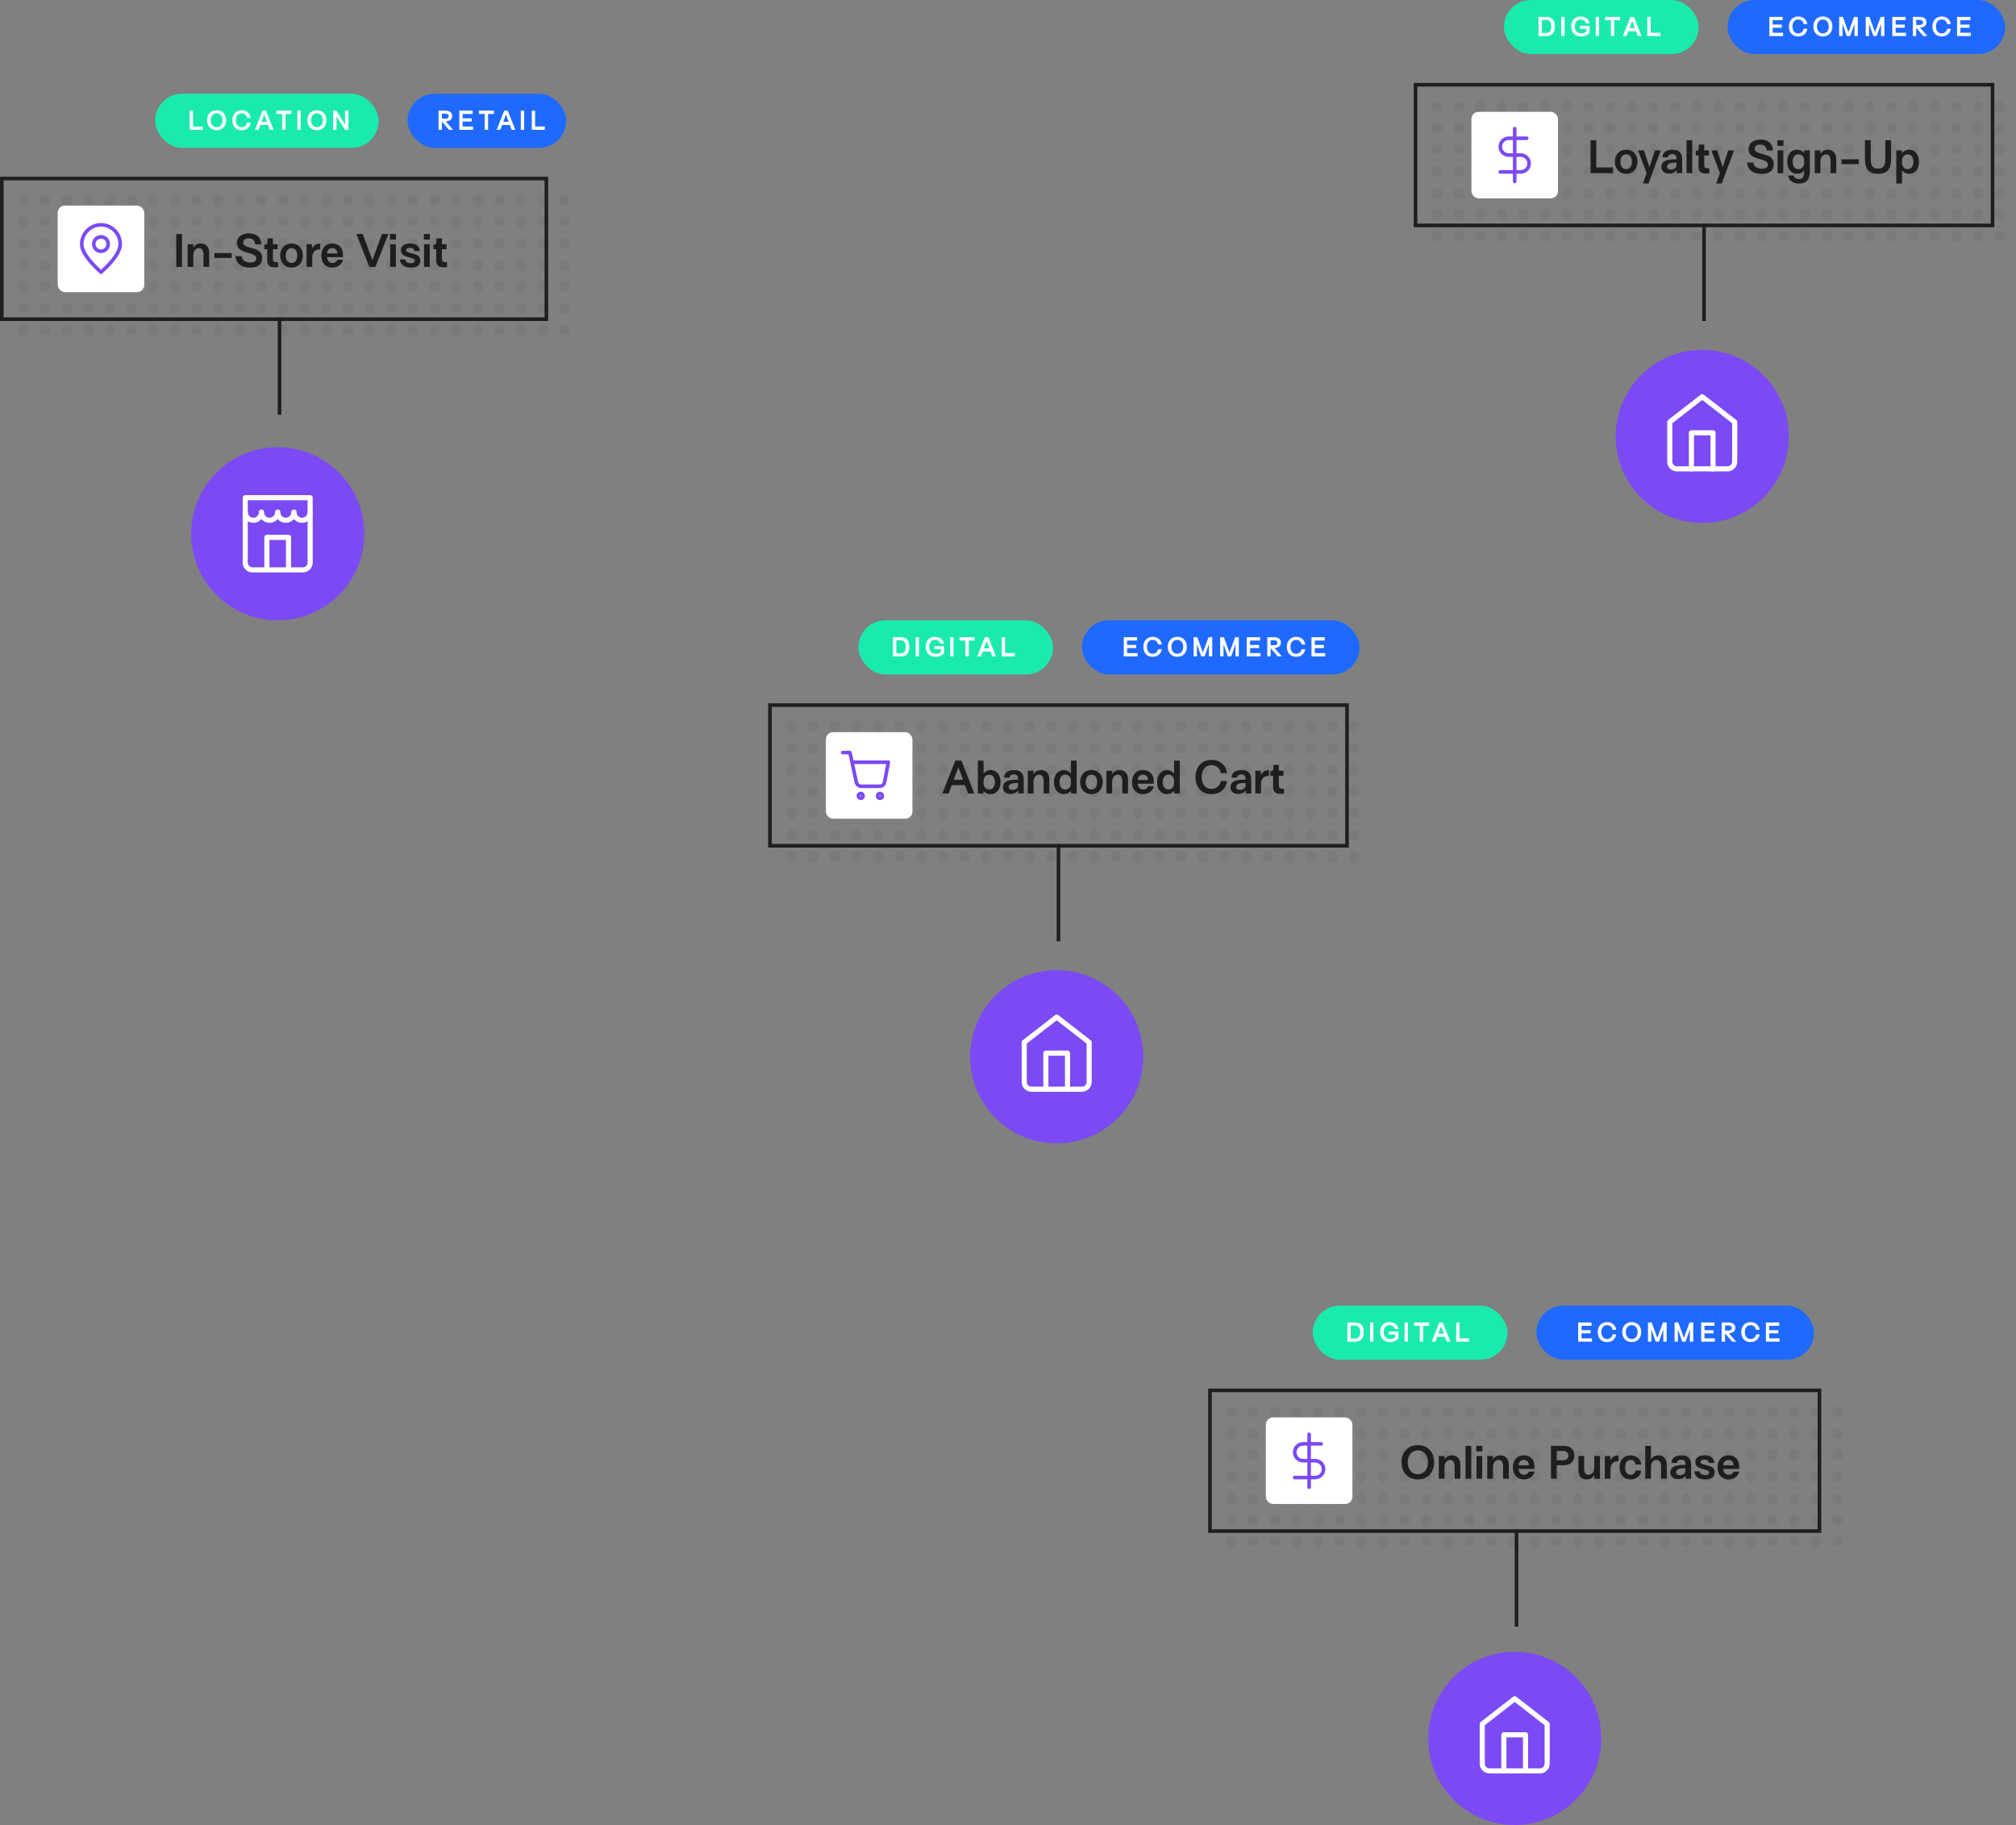 <svg fill="none" height="506" viewBox="0 0 559 506" width="559" xmlns="http://www.w3.org/2000/svg" xmlns:xlink="http://www.w3.org/1999/xlink"><rect x="0" y="0" width="559" height="506" fill="#808080" stroke="none"/><clipPath id="a"><path d="m340 390h174v39h-174z"/></clipPath><clipPath id="b"><path d="m218 200h162v39h-162z"/></clipPath><clipPath id="c"><path d="m397 28h162v39h-162z"/></clipPath><clipPath id="d"><path d="m5 54h153v39h-153z"/></clipPath><circle cx="420" cy="482" fill="#7b4af4" r="24"/><path d="m411 478 9-7 9 7v11c0 .53-.211 1.039-.586 1.414s-.884.586-1.414.586h-14c-.53 0-1.039-.211-1.414-.586s-.586-.884-.586-1.414z" stroke="#fff" stroke-linecap="round" stroke-linejoin="round" stroke-width="1.417"/><path d="m417 491v-10h6v10" stroke="#fff" stroke-linecap="round" stroke-linejoin="round" stroke-width="1.417"/><g clip-path="url(#a)"><g fill="#393939" fill-opacity=".15" opacity=".5"><circle r="1.5" transform="matrix(1 0 0 -1 473.5 409.5)"/><circle r="1.5" transform="matrix(1 0 0 -1 401.5 409.5)"/><circle r="1.5" transform="matrix(1 0 0 -1 365.5 409.5)"/><circle r="1.5" transform="matrix(1 0 0 -1 509.5 409.5)"/><circle r="1.5" transform="matrix(1 0 0 -1 437.5 409.5)"/><circle r="1.5" transform="matrix(1 0 0 -1 473.5 427.5)"/><circle r="1.5" transform="matrix(1 0 0 -1 401.5 427.5)"/><circle r="1.5" transform="matrix(1 0 0 -1 473.5 391.5)"/><circle r="1.5" transform="matrix(1 0 0 -1 401.5 391.5)"/><circle r="1.5" transform="matrix(1 0 0 -1 365.5 427.5)"/><circle r="1.5" transform="matrix(1 0 0 -1 509.5 427.5)"/><circle r="1.5" transform="matrix(1 0 0 -1 437.5 427.5)"/><circle r="1.5" transform="matrix(1 0 0 -1 365.5 391.5)"/><circle r="1.5" transform="matrix(1 0 0 -1 509.5 391.5)"/><circle r="1.5" transform="matrix(1 0 0 -1 437.5 391.5)"/><circle r="1.5" transform="matrix(1 0 0 -1 473.5 415.5)"/><circle r="1.5" transform="matrix(1 0 0 -1 401.5 415.5)"/><circle r="1.5" transform="matrix(1 0 0 -1 365.5 415.5)"/><circle r="1.5" transform="matrix(1 0 0 -1 509.5 415.5)"/><circle r="1.5" transform="matrix(1 0 0 -1 437.5 415.5)"/><circle r="1.5" transform="matrix(1 0 0 -1 473.5 397.5)"/><circle r="1.5" transform="matrix(1 0 0 -1 401.5 397.5)"/><circle r="1.5" transform="matrix(1 0 0 -1 365.5 397.5)"/><circle r="1.5" transform="matrix(1 0 0 -1 509.5 397.5)"/><circle r="1.5" transform="matrix(1 0 0 -1 437.5 397.5)"/><circle r="1.5" transform="matrix(1 0 0 -1 473.5 421.5)"/><circle r="1.5" transform="matrix(1 0 0 -1 401.5 421.5)"/><circle r="1.5" transform="matrix(1 0 0 -1 365.5 421.5)"/><circle r="1.5" transform="matrix(1 0 0 -1 509.5 421.5)"/><circle r="1.5" transform="matrix(1 0 0 -1 437.5 421.5)"/><circle r="1.5" transform="matrix(1 0 0 -1 473.5 403.5)"/><circle r="1.5" transform="matrix(1 0 0 -1 401.5 403.5)"/><circle r="1.5" transform="matrix(1 0 0 -1 365.5 403.5)"/><circle r="1.5" transform="matrix(1 0 0 -1 509.5 403.5)"/><circle r="1.5" transform="matrix(1 0 0 -1 437.5 403.5)"/><circle r="1.5" transform="matrix(1 0 0 -1 467.5 409.5)"/><circle r="1.5" transform="matrix(1 0 0 -1 395.5 409.5)"/><circle r="1.5" transform="matrix(1 0 0 -1 359.5 409.5)"/><circle r="1.5" transform="matrix(1 0 0 -1 503.5 409.5)"/><circle r="1.5" transform="matrix(1 0 0 -1 431.5 409.5)"/><circle r="1.5" transform="matrix(1 0 0 -1 467.5 427.5)"/><circle r="1.5" transform="matrix(1 0 0 -1 395.5 427.5)"/><circle r="1.5" transform="matrix(1 0 0 -1 467.5 391.5)"/><circle r="1.5" transform="matrix(1 0 0 -1 395.5 391.5)"/><circle r="1.5" transform="matrix(1 0 0 -1 359.5 427.5)"/><circle r="1.5" transform="matrix(1 0 0 -1 503.5 427.5)"/><circle r="1.5" transform="matrix(1 0 0 -1 431.5 427.5)"/><circle r="1.5" transform="matrix(1 0 0 -1 359.5 391.5)"/><circle r="1.5" transform="matrix(1 0 0 -1 503.5 391.5)"/><circle r="1.5" transform="matrix(1 0 0 -1 431.5 391.5)"/><circle r="1.5" transform="matrix(1 0 0 -1 467.5 415.5)"/><circle r="1.5" transform="matrix(1 0 0 -1 395.5 415.5)"/><circle r="1.5" transform="matrix(1 0 0 -1 359.5 415.5)"/><circle r="1.5" transform="matrix(1 0 0 -1 503.5 415.5)"/><circle r="1.5" transform="matrix(1 0 0 -1 431.5 415.5)"/><circle r="1.5" transform="matrix(1 0 0 -1 467.5 397.5)"/><circle r="1.5" transform="matrix(1 0 0 -1 395.5 397.5)"/><circle r="1.5" transform="matrix(1 0 0 -1 359.5 397.5)"/><circle r="1.5" transform="matrix(1 0 0 -1 503.5 397.5)"/><circle r="1.5" transform="matrix(1 0 0 -1 431.5 397.5)"/><circle r="1.5" transform="matrix(1 0 0 -1 467.5 421.5)"/><circle r="1.5" transform="matrix(1 0 0 -1 395.5 421.5)"/><circle r="1.5" transform="matrix(1 0 0 -1 359.5 421.5)"/><circle r="1.5" transform="matrix(1 0 0 -1 503.5 421.5)"/><circle r="1.5" transform="matrix(1 0 0 -1 431.5 421.5)"/><circle r="1.5" transform="matrix(1 0 0 -1 467.5 403.5)"/><circle r="1.5" transform="matrix(1 0 0 -1 395.5 403.5)"/><circle r="1.5" transform="matrix(1 0 0 -1 359.5 403.5)"/><circle r="1.5" transform="matrix(1 0 0 -1 503.5 403.5)"/><circle r="1.5" transform="matrix(1 0 0 -1 431.5 403.5)"/><circle r="1.5" transform="matrix(1 0 0 -1 461.5 409.5)"/><circle r="1.5" transform="matrix(1 0 0 -1 389.5 409.5)"/><circle r="1.5" transform="matrix(1 0 0 -1 353.5 409.5)"/><circle r="1.5" transform="matrix(1 0 0 -1 497.5 409.5)"/><circle r="1.5" transform="matrix(1 0 0 -1 425.5 409.5)"/><circle r="1.5" transform="matrix(1 0 0 -1 461.5 427.5)"/><circle r="1.5" transform="matrix(1 0 0 -1 389.5 427.5)"/><circle r="1.5" transform="matrix(1 0 0 -1 461.5 391.5)"/><circle r="1.5" transform="matrix(1 0 0 -1 389.5 391.5)"/><circle r="1.5" transform="matrix(1 0 0 -1 353.5 427.5)"/><circle r="1.5" transform="matrix(1 0 0 -1 497.5 427.5)"/><circle r="1.5" transform="matrix(1 0 0 -1 425.5 427.5)"/><circle r="1.5" transform="matrix(1 0 0 -1 353.5 391.5)"/><circle r="1.5" transform="matrix(1 0 0 -1 497.5 391.5)"/><circle r="1.5" transform="matrix(1 0 0 -1 425.5 391.5)"/><circle r="1.5" transform="matrix(1 0 0 -1 461.5 415.5)"/><circle r="1.5" transform="matrix(1 0 0 -1 389.5 415.5)"/><circle r="1.5" transform="matrix(1 0 0 -1 353.5 415.5)"/><circle r="1.5" transform="matrix(1 0 0 -1 497.5 415.5)"/><circle r="1.5" transform="matrix(1 0 0 -1 425.5 415.5)"/><circle r="1.5" transform="matrix(1 0 0 -1 461.5 397.5)"/><circle r="1.5" transform="matrix(1 0 0 -1 389.5 397.5)"/><circle r="1.5" transform="matrix(1 0 0 -1 353.5 397.5)"/><circle r="1.5" transform="matrix(1 0 0 -1 497.5 397.5)"/><circle r="1.5" transform="matrix(1 0 0 -1 425.5 397.5)"/><circle r="1.5" transform="matrix(1 0 0 -1 461.5 421.5)"/><circle r="1.5" transform="matrix(1 0 0 -1 389.5 421.5)"/><circle r="1.5" transform="matrix(1 0 0 -1 353.5 421.5)"/><circle r="1.5" transform="matrix(1 0 0 -1 497.5 421.5)"/><circle r="1.5" transform="matrix(1 0 0 -1 425.5 421.5)"/><circle r="1.5" transform="matrix(1 0 0 -1 461.5 403.5)"/><circle r="1.5" transform="matrix(1 0 0 -1 389.5 403.5)"/><circle r="1.5" transform="matrix(1 0 0 -1 353.5 403.5)"/><circle r="1.5" transform="matrix(1 0 0 -1 497.5 403.5)"/><circle r="1.5" transform="matrix(1 0 0 -1 425.5 403.5)"/><circle r="1.5" transform="matrix(1 0 0 -1 455.5 409.5)"/><circle r="1.5" transform="matrix(1 0 0 -1 383.5 409.5)"/><circle r="1.5" transform="matrix(1 0 0 -1 347.5 409.5)"/><circle r="1.5" transform="matrix(1 0 0 -1 491.5 409.5)"/><circle r="1.5" transform="matrix(1 0 0 -1 419.5 409.5)"/><circle r="1.5" transform="matrix(1 0 0 -1 455.5 427.5)"/><circle r="1.5" transform="matrix(1 0 0 -1 383.5 427.5)"/><circle r="1.5" transform="matrix(1 0 0 -1 455.5 391.5)"/><circle r="1.5" transform="matrix(1 0 0 -1 383.5 391.5)"/><circle r="1.5" transform="matrix(1 0 0 -1 347.5 427.5)"/><circle r="1.5" transform="matrix(1 0 0 -1 491.5 427.5)"/><circle r="1.5" transform="matrix(1 0 0 -1 419.5 427.5)"/><circle r="1.5" transform="matrix(1 0 0 -1 347.5 391.5)"/><circle r="1.5" transform="matrix(1 0 0 -1 491.5 391.5)"/><circle r="1.5" transform="matrix(1 0 0 -1 419.5 391.5)"/><circle r="1.5" transform="matrix(1 0 0 -1 455.5 415.5)"/><circle r="1.5" transform="matrix(1 0 0 -1 383.5 415.5)"/><circle r="1.5" transform="matrix(1 0 0 -1 347.5 415.5)"/><circle r="1.5" transform="matrix(1 0 0 -1 491.5 415.5)"/><circle r="1.5" transform="matrix(1 0 0 -1 419.5 415.5)"/><circle r="1.5" transform="matrix(1 0 0 -1 455.5 397.5)"/><circle r="1.5" transform="matrix(1 0 0 -1 383.5 397.5)"/><circle r="1.5" transform="matrix(1 0 0 -1 347.5 397.5)"/><circle r="1.5" transform="matrix(1 0 0 -1 491.5 397.5)"/><circle r="1.5" transform="matrix(1 0 0 -1 419.5 397.5)"/><circle r="1.5" transform="matrix(1 0 0 -1 455.5 421.5)"/><circle r="1.5" transform="matrix(1 0 0 -1 383.5 421.5)"/><circle r="1.5" transform="matrix(1 0 0 -1 347.5 421.5)"/><circle r="1.5" transform="matrix(1 0 0 -1 491.5 421.5)"/><circle r="1.5" transform="matrix(1 0 0 -1 419.5 421.5)"/><circle r="1.5" transform="matrix(1 0 0 -1 455.5 403.5)"/><circle r="1.5" transform="matrix(1 0 0 -1 383.5 403.5)"/><circle r="1.5" transform="matrix(1 0 0 -1 347.5 403.5)"/><circle r="1.5" transform="matrix(1 0 0 -1 491.5 403.5)"/><circle r="1.5" transform="matrix(1 0 0 -1 419.5 403.5)"/><circle r="1.5" transform="matrix(1 0 0 -1 449.5 409.5)"/><circle r="1.5" transform="matrix(1 0 0 -1 377.5 409.5)"/><circle r="1.5" transform="matrix(1 0 0 -1 341.5 409.5)"/><circle r="1.5" transform="matrix(1 0 0 -1 485.5 409.5)"/><circle r="1.5" transform="matrix(1 0 0 -1 413.5 409.5)"/><circle r="1.5" transform="matrix(1 0 0 -1 449.5 427.5)"/><circle r="1.5" transform="matrix(1 0 0 -1 377.5 427.5)"/><circle r="1.5" transform="matrix(1 0 0 -1 449.5 391.5)"/><circle r="1.5" transform="matrix(1 0 0 -1 377.5 391.5)"/><circle r="1.5" transform="matrix(1 0 0 -1 341.5 427.5)"/><circle r="1.5" transform="matrix(1 0 0 -1 485.5 427.5)"/><circle r="1.5" transform="matrix(1 0 0 -1 413.5 427.5)"/><circle r="1.5" transform="matrix(1 0 0 -1 341.5 391.5)"/><circle r="1.5" transform="matrix(1 0 0 -1 485.5 391.5)"/><circle r="1.5" transform="matrix(1 0 0 -1 413.5 391.5)"/><circle r="1.5" transform="matrix(1 0 0 -1 449.5 415.5)"/><circle r="1.5" transform="matrix(1 0 0 -1 377.5 415.5)"/><circle r="1.5" transform="matrix(1 0 0 -1 341.5 415.5)"/><circle r="1.5" transform="matrix(1 0 0 -1 485.5 415.5)"/><circle r="1.5" transform="matrix(1 0 0 -1 413.5 415.5)"/><circle r="1.5" transform="matrix(1 0 0 -1 449.5 397.5)"/><circle r="1.5" transform="matrix(1 0 0 -1 377.5 397.5)"/><circle r="1.5" transform="matrix(1 0 0 -1 341.5 397.5)"/><circle r="1.5" transform="matrix(1 0 0 -1 485.5 397.5)"/><circle r="1.5" transform="matrix(1 0 0 -1 413.5 397.5)"/><circle r="1.5" transform="matrix(1 0 0 -1 449.5 421.5)"/><circle r="1.5" transform="matrix(1 0 0 -1 377.5 421.5)"/><circle r="1.5" transform="matrix(1 0 0 -1 341.5 421.5)"/><circle r="1.5" transform="matrix(1 0 0 -1 485.5 421.5)"/><circle r="1.5" transform="matrix(1 0 0 -1 413.5 421.5)"/><circle r="1.5" transform="matrix(1 0 0 -1 449.5 403.5)"/><circle r="1.5" transform="matrix(1 0 0 -1 377.5 403.5)"/><circle r="1.5" transform="matrix(1 0 0 -1 341.5 403.5)"/><circle r="1.5" transform="matrix(1 0 0 -1 485.5 403.5)"/><circle r="1.5" transform="matrix(1 0 0 -1 413.5 403.5)"/><circle r="1.5" transform="matrix(1 0 0 -1 443.5 409.5)"/><circle r="1.5" transform="matrix(1 0 0 -1 371.5 409.5)"/><circle r="1.5" transform="matrix(1 0 0 -1 479.5 409.5)"/><circle r="1.5" transform="matrix(1 0 0 -1 407.5 409.5)"/><circle r="1.5" transform="matrix(1 0 0 -1 443.5 427.5)"/><circle r="1.5" transform="matrix(1 0 0 -1 371.5 427.5)"/><circle r="1.5" transform="matrix(1 0 0 -1 443.5 391.5)"/><circle r="1.5" transform="matrix(1 0 0 -1 371.5 391.5)"/><circle r="1.5" transform="matrix(1 0 0 -1 479.5 427.5)"/><circle r="1.5" transform="matrix(1 0 0 -1 407.5 427.5)"/><circle r="1.5" transform="matrix(1 0 0 -1 479.5 391.5)"/><circle r="1.5" transform="matrix(1 0 0 -1 407.5 391.5)"/><circle r="1.5" transform="matrix(1 0 0 -1 443.5 415.5)"/><circle r="1.5" transform="matrix(1 0 0 -1 371.5 415.5)"/><circle r="1.5" transform="matrix(1 0 0 -1 479.5 415.5)"/><circle r="1.5" transform="matrix(1 0 0 -1 407.5 415.5)"/><circle r="1.5" transform="matrix(1 0 0 -1 443.5 397.5)"/><circle r="1.5" transform="matrix(1 0 0 -1 371.5 397.5)"/><circle r="1.5" transform="matrix(1 0 0 -1 479.5 397.5)"/><circle r="1.5" transform="matrix(1 0 0 -1 407.5 397.5)"/><circle r="1.5" transform="matrix(1 0 0 -1 443.5 421.5)"/><circle r="1.5" transform="matrix(1 0 0 -1 371.5 421.5)"/><circle r="1.5" transform="matrix(1 0 0 -1 479.5 421.5)"/><circle r="1.5" transform="matrix(1 0 0 -1 407.5 421.5)"/><circle r="1.5" transform="matrix(1 0 0 -1 443.5 403.5)"/><circle r="1.5" transform="matrix(1 0 0 -1 371.5 403.5)"/><circle r="1.5" transform="matrix(1 0 0 -1 479.5 403.5)"/><circle r="1.5" transform="matrix(1 0 0 -1 407.5 403.5)"/></g></g><path d="m393.148 410.192c2.82 0 4.512-2.016 4.512-4.752s-1.692-4.752-4.512-4.752c-2.832 0-4.536 2.016-4.536 4.752s1.704 4.752 4.536 4.752zm-.012-1.452c-1.788 0-2.808-1.488-2.808-3.3s1.02-3.3 2.808-3.3 2.808 1.488 2.808 3.3-1.02 3.3-2.808 3.3zm5.813 1.26h1.584v-3.228c0-1.224.696-1.98 1.548-1.98.792 0 1.26.6 1.26 1.86v3.348h1.584v-3.876c0-1.584-.852-2.616-2.304-2.616-.768 0-1.572.288-2.088 1.14v-.948h-1.584zm7.418 0h1.584v-9.12h-1.584zm2.989-7.572h1.68v-1.548h-1.68zm.048 7.572h1.584v-6.3h-1.584zm2.987 0h1.584v-3.228c0-1.224.696-1.98 1.548-1.98.792 0 1.26.6 1.26 1.86v3.348h1.584v-3.876c0-1.584-.852-2.616-2.304-2.616-.768 0-1.572.288-2.088 1.14v-.948h-1.584zm10.142.192c1.788 0 2.844-1.176 2.952-2.184h-1.548c-.132.432-.612.9-1.356.9-.9 0-1.416-.624-1.524-1.608h4.428v-.828c0-1.86-1.284-2.964-2.988-2.964-1.884 0-3.012 1.38-3.012 3.336 0 1.92 1.092 3.348 3.048 3.348zm-1.452-3.924c0-.984.636-1.476 1.44-1.476.78 0 1.392.492 1.404 1.476zm8.978 3.732h1.596v-3.732h1.8c1.92 0 3.084-.972 3.084-2.688 0-1.8-1.2-2.7-2.988-2.7h-3.492zm1.596-5.136v-2.568h1.548c1.056 0 1.68.468 1.68 1.296 0 .9-.696 1.272-1.68 1.272zm8.279 5.328c.864 0 1.62-.312 2.124-1.224v1.032h1.584v-6.3h-1.584v3.216c0 1.236-.672 1.992-1.596 1.992-.624 0-1.212-.348-1.212-1.788v-3.42h-1.584v3.792c0 1.8.828 2.7 2.268 2.7zm5.047-.192h1.584v-2.688c0-1.308.756-2.16 2.016-2.16h.204v-1.608c-.48 0-.84.048-1.188.204-.456.216-.84.648-1.092 1.14v-1.188h-1.524zm7.142.192c1.788 0 2.844-1.176 2.952-2.472h-1.548c-.132.696-.636 1.188-1.38 1.188-.96 0-1.524-.78-1.524-2.064s.564-2.052 1.524-2.052c.744 0 1.236.408 1.368 1.26h1.56c-.108-1.512-1.284-2.544-2.952-2.544-1.932 0-3.048 1.38-3.048 3.336 0 1.92 1.092 3.348 3.048 3.348zm4.072-.192h1.584v-3.228c0-1.224.696-1.98 1.548-1.98.792 0 1.26.6 1.26 1.86v3.348h1.584v-3.924c0-1.584-.852-2.568-2.304-2.568-.768 0-1.572.288-2.088 1.14v-3.768h-1.584zm9.079.132c.972 0 1.716-.372 2.1-.996h.024v.864h1.524v-.78-.78-2.184c0-2.076-1.02-2.736-2.7-2.736-2.16 0-2.736 1.08-2.76 2.1h1.524c.024-.408.288-.888 1.2-.888.84 0 1.14.432 1.14 1.116v.324h-.36c-1.668 0-2.544.228-3.096.636-.492.348-.72.852-.72 1.44 0 .948.588 1.884 2.124 1.884zm.54-1.116c-.672 0-1.08-.3-1.08-.828 0-.852 1.032-1.104 2.304-1.104h.3v.84c0 .396-.48 1.092-1.524 1.092zm7.1 1.176c1.596 0 2.532-.648 2.532-1.98 0-1.32-1.032-1.632-2.028-1.896-1.128-.276-1.896-.444-1.896-.96s.588-.648 1.14-.648c.516 0 1.08.192 1.152.912h1.512c-.06-1.272-.924-2.112-2.592-2.112-1.476 0-2.676.528-2.652 1.884.012 1.26 1.068 1.668 2.532 2.052.576.156 1.296.324 1.296.84 0 .468-.396.696-.996.696-.948 0-1.464-.288-1.632-1.044h-1.488c.12 1.32 1.068 2.256 3.12 2.256zm6.373 0c1.788 0 2.844-1.176 2.952-2.184h-1.548c-.132.432-.612.9-1.356.9-.9 0-1.416-.624-1.524-1.608h4.428v-.828c0-1.86-1.284-2.964-2.988-2.964-1.884 0-3.012 1.38-3.012 3.336 0 1.92 1.092 3.348 3.048 3.348zm-1.452-3.924c0-.984.636-1.476 1.44-1.476.78 0 1.392.492 1.404 1.476z" fill="#1e1e1e"/><rect fill="#fff" height="24" rx="2" width="24" x="351" y="393"/><path d="m363 397.667v14.666" stroke="#7b4af4" stroke-linecap="round" stroke-linejoin="round"/><path d="m366.333 400.333h-5c-.619 0-1.212.246-1.65.684-.437.437-.683 1.031-.683 1.65s.246 1.212.683 1.65c.438.437 1.031.683 1.65.683h3.334c.619 0 1.212.246 1.65.683.437.438.683 1.032.683 1.65 0 .619-.246 1.213-.683 1.65-.438.438-1.031.684-1.65.684h-5.667" stroke="#7b4af4" stroke-linecap="round" stroke-linejoin="round"/><path d="m335.5 385.5h169v39h-169z" stroke="#1e1e1e"/><rect fill="#1beaae" height="15" rx="7.5" width="54" x="364" y="362"/><path d="m375.737 372.007c1.61 0 2.401-.868 2.401-2.667 0-1.904-.896-2.66-2.436-2.66h-2.1v5.32zm-1.204-.854v-3.626h1.057c1.071 0 1.554.553 1.554 1.813 0 1.358-.567 1.813-1.554 1.813zm5.358.847h.931v-5.32h-.931zm5.588.112c.959 0 1.869-.434 2.289-1.099v-1.834h-2.681v.826h1.785v.707c-.273.357-.847.553-1.386.553-1.148 0-1.827-.763-1.827-1.932 0-1.183.63-1.918 1.61-1.918.784 0 1.344.441 1.505 1.071h.994c-.161-1.127-1.162-1.918-2.499-1.918-1.554 0-2.604 1.071-2.604 2.758 0 1.68 1.085 2.786 2.814 2.786zm3.979-.112h.931v-5.32h-.931zm6.777-4.403-.007-.917h-4.158v.917h1.61v4.403h.938v-4.403zm.746 4.403h1.022l.504-1.344h2.135l.504 1.344h1.022l-2.1-5.32h-.98zm1.834-2.219.763-2.016.756 2.016zm5.883 1.302v-4.403h-.924v5.32h3.626v-.917z" fill="#fff"/><rect fill="#1f69ff" height="15" rx="7.5" width="77" x="426" y="362"/><path d="m438.526 371.083v-1.393h2.52v-.875h-2.52v-1.218h2.772v-.917h-3.696v5.32h3.815v-.917zm7.083 1.029c1.456 0 2.373-.938 2.52-2.135h-.994c-.126.707-.686 1.288-1.533 1.288-1.001 0-1.582-.812-1.582-1.925 0-1.106.574-1.925 1.575-1.925.84 0 1.407.567 1.54 1.288h.994c-.14-1.19-1.064-2.135-2.492-2.135-1.617 0-2.611 1.169-2.611 2.8 0 1.582.938 2.744 2.583 2.744zm6.846 0c1.645 0 2.632-1.176 2.632-2.772s-.987-2.772-2.632-2.772c-1.652 0-2.646 1.176-2.646 2.772s.994 2.772 2.646 2.772zm-.007-.847c-1.043 0-1.638-.868-1.638-1.925s.595-1.925 1.638-1.925 1.638.868 1.638 1.925-.595 1.925-1.638 1.925zm4.512.735h.931v-3.388l1.19 3.388h.931l1.19-3.388v3.388h.931v-5.32h-1.029l-1.561 4.249-1.554-4.249h-1.029zm7.371 0h.931v-3.388l1.19 3.388h.931l1.19-3.388v3.388h.931v-5.32h-1.029l-1.561 4.249-1.554-4.249h-1.029zm8.296-.917v-1.393h2.52v-.875h-2.52v-1.218h2.772v-.917h-3.696v5.32h3.815v-.917zm4.765.917h.931v-2.296l1.981 2.296h1.141l-2.051-2.345c1.036-.063 1.778-.483 1.778-1.47 0-1.001-.714-1.505-1.834-1.505h-1.946zm.931-3.087v-1.407h.903c.616 0 .973.252.973.714 0 .49-.448.693-.903.693zm7.076 3.199c1.456 0 2.373-.938 2.52-2.135h-.994c-.126.707-.686 1.288-1.533 1.288-1.001 0-1.582-.812-1.582-1.925 0-1.106.574-1.925 1.575-1.925.84 0 1.407.567 1.54 1.288h.994c-.14-1.19-1.064-2.135-2.492-2.135-1.617 0-2.611 1.169-2.611 2.8 0 1.582.938 2.744 2.583 2.744zm5.178-1.029v-1.393h2.52v-.875h-2.52v-1.218h2.772v-.917h-3.696v5.32h3.815v-.917z" fill="#fff"/><path d="m420.5 424v27" stroke="#1e1e1e"/><circle cx="293" cy="293" fill="#7b4af4" r="24"/><path d="m284 289 9-7 9 7v11c0 .53-.211 1.039-.586 1.414s-.884.586-1.414.586h-14c-.53 0-1.039-.211-1.414-.586s-.586-.884-.586-1.414z" stroke="#fff" stroke-linecap="round" stroke-linejoin="round" stroke-width="1.417"/><path d="m290 302v-10h6v10" stroke="#fff" stroke-linecap="round" stroke-linejoin="round" stroke-width="1.417"/><g clip-path="url(#b)"><g fill="#393939" fill-opacity=".15" opacity=".5"><circle r="1.5" transform="matrix(1 0 0 -1 351.5 219.5)"/><circle r="1.5" transform="matrix(1 0 0 -1 279.5 219.5)"/><circle r="1.5" transform="matrix(1 0 0 -1 243.5 219.5)"/><circle r="1.5" transform="matrix(1 0 0 -1 315.5 219.5)"/><circle r="1.5" transform="matrix(1 0 0 -1 351.5 237.5)"/><circle r="1.5" transform="matrix(1 0 0 -1 279.5 237.5)"/><circle r="1.5" transform="matrix(1 0 0 -1 351.5 201.5)"/><circle r="1.5" transform="matrix(1 0 0 -1 279.5 201.5)"/><circle r="1.5" transform="matrix(1 0 0 -1 243.5 237.5)"/><circle r="1.5" transform="matrix(1 0 0 -1 315.5 237.5)"/><circle r="1.5" transform="matrix(1 0 0 -1 243.5 201.5)"/><circle r="1.5" transform="matrix(1 0 0 -1 315.5 201.5)"/><circle r="1.5" transform="matrix(1 0 0 -1 351.5 225.5)"/><circle r="1.5" transform="matrix(1 0 0 -1 279.5 225.5)"/><circle r="1.5" transform="matrix(1 0 0 -1 243.5 225.5)"/><circle r="1.5" transform="matrix(1 0 0 -1 315.5 225.5)"/><circle r="1.5" transform="matrix(1 0 0 -1 351.5 207.5)"/><circle r="1.5" transform="matrix(1 0 0 -1 279.5 207.5)"/><circle r="1.5" transform="matrix(1 0 0 -1 243.5 207.5)"/><circle r="1.5" transform="matrix(1 0 0 -1 315.5 207.5)"/><circle r="1.5" transform="matrix(1 0 0 -1 351.5 231.5)"/><circle r="1.5" transform="matrix(1 0 0 -1 279.5 231.5)"/><circle r="1.5" transform="matrix(1 0 0 -1 243.5 231.5)"/><circle r="1.5" transform="matrix(1 0 0 -1 315.5 231.5)"/><circle r="1.5" transform="matrix(1 0 0 -1 351.5 213.5)"/><circle r="1.5" transform="matrix(1 0 0 -1 279.5 213.5)"/><circle r="1.5" transform="matrix(1 0 0 -1 243.5 213.5)"/><circle r="1.5" transform="matrix(1 0 0 -1 315.5 213.5)"/><circle r="1.5" transform="matrix(1 0 0 -1 345.5 219.5)"/><circle r="1.5" transform="matrix(1 0 0 -1 273.5 219.5)"/><circle r="1.5" transform="matrix(1 0 0 -1 237.5 219.5)"/><circle r="1.5" transform="matrix(1 0 0 -1 309.5 219.5)"/><circle r="1.5" transform="matrix(1 0 0 -1 345.5 237.5)"/><circle r="1.5" transform="matrix(1 0 0 -1 273.5 237.5)"/><circle r="1.5" transform="matrix(1 0 0 -1 345.5 201.5)"/><circle r="1.5" transform="matrix(1 0 0 -1 273.5 201.5)"/><circle r="1.5" transform="matrix(1 0 0 -1 237.5 237.5)"/><circle r="1.5" transform="matrix(1 0 0 -1 309.5 237.5)"/><circle r="1.5" transform="matrix(1 0 0 -1 237.5 201.5)"/><circle r="1.5" transform="matrix(1 0 0 -1 309.5 201.5)"/><circle r="1.5" transform="matrix(1 0 0 -1 345.5 225.5)"/><circle r="1.5" transform="matrix(1 0 0 -1 273.5 225.5)"/><circle r="1.5" transform="matrix(1 0 0 -1 237.5 225.5)"/><circle r="1.5" transform="matrix(1 0 0 -1 309.5 225.5)"/><circle r="1.5" transform="matrix(1 0 0 -1 345.5 207.5)"/><circle r="1.5" transform="matrix(1 0 0 -1 273.5 207.5)"/><circle r="1.5" transform="matrix(1 0 0 -1 237.5 207.5)"/><circle r="1.5" transform="matrix(1 0 0 -1 309.5 207.5)"/><circle r="1.5" transform="matrix(1 0 0 -1 345.5 231.5)"/><circle r="1.5" transform="matrix(1 0 0 -1 273.5 231.5)"/><circle r="1.5" transform="matrix(1 0 0 -1 237.5 231.5)"/><circle r="1.5" transform="matrix(1 0 0 -1 309.5 231.5)"/><circle r="1.5" transform="matrix(1 0 0 -1 345.5 213.5)"/><circle r="1.5" transform="matrix(1 0 0 -1 273.5 213.5)"/><circle r="1.5" transform="matrix(1 0 0 -1 237.5 213.5)"/><circle r="1.5" transform="matrix(1 0 0 -1 309.5 213.5)"/><circle r="1.5" transform="matrix(1 0 0 -1 339.5 219.5)"/><circle r="1.5" transform="matrix(1 0 0 -1 267.5 219.5)"/><circle r="1.5" transform="matrix(1 0 0 -1 231.5 219.5)"/><circle r="1.5" transform="matrix(1 0 0 -1 375.5 219.5)"/><circle r="1.5" transform="matrix(1 0 0 -1 303.5 219.5)"/><circle r="1.5" transform="matrix(1 0 0 -1 339.5 237.5)"/><circle r="1.5" transform="matrix(1 0 0 -1 267.5 237.5)"/><circle r="1.5" transform="matrix(1 0 0 -1 339.5 201.5)"/><circle r="1.5" transform="matrix(1 0 0 -1 267.5 201.5)"/><circle r="1.5" transform="matrix(1 0 0 -1 231.5 237.5)"/><circle r="1.5" transform="matrix(1 0 0 -1 375.5 237.5)"/><circle r="1.5" transform="matrix(1 0 0 -1 303.5 237.5)"/><circle r="1.5" transform="matrix(1 0 0 -1 231.5 201.5)"/><circle r="1.5" transform="matrix(1 0 0 -1 375.5 201.5)"/><circle r="1.5" transform="matrix(1 0 0 -1 303.5 201.5)"/><circle r="1.5" transform="matrix(1 0 0 -1 339.5 225.5)"/><circle r="1.5" transform="matrix(1 0 0 -1 267.5 225.5)"/><circle r="1.5" transform="matrix(1 0 0 -1 231.5 225.5)"/><circle r="1.5" transform="matrix(1 0 0 -1 375.5 225.5)"/><circle r="1.5" transform="matrix(1 0 0 -1 303.5 225.5)"/><circle r="1.5" transform="matrix(1 0 0 -1 339.5 207.5)"/><circle r="1.5" transform="matrix(1 0 0 -1 267.5 207.5)"/><circle r="1.5" transform="matrix(1 0 0 -1 231.5 207.5)"/><circle r="1.5" transform="matrix(1 0 0 -1 375.5 207.5)"/><circle r="1.5" transform="matrix(1 0 0 -1 303.5 207.5)"/><circle r="1.5" transform="matrix(1 0 0 -1 339.5 231.5)"/><circle r="1.5" transform="matrix(1 0 0 -1 267.5 231.5)"/><circle r="1.5" transform="matrix(1 0 0 -1 231.5 231.5)"/><circle r="1.5" transform="matrix(1 0 0 -1 375.5 231.5)"/><circle r="1.5" transform="matrix(1 0 0 -1 303.5 231.5)"/><circle r="1.5" transform="matrix(1 0 0 -1 339.5 213.5)"/><circle r="1.5" transform="matrix(1 0 0 -1 267.5 213.5)"/><circle r="1.5" transform="matrix(1 0 0 -1 231.5 213.5)"/><circle r="1.5" transform="matrix(1 0 0 -1 375.5 213.5)"/><circle r="1.5" transform="matrix(1 0 0 -1 303.5 213.5)"/><circle r="1.5" transform="matrix(1 0 0 -1 333.5 219.5)"/><circle r="1.5" transform="matrix(1 0 0 -1 261.5 219.5)"/><circle r="1.5" transform="matrix(1 0 0 -1 225.5 219.5)"/><circle r="1.5" transform="matrix(1 0 0 -1 369.5 219.5)"/><circle r="1.5" transform="matrix(1 0 0 -1 297.5 219.5)"/><circle r="1.5" transform="matrix(1 0 0 -1 333.5 237.5)"/><circle r="1.5" transform="matrix(1 0 0 -1 261.5 237.5)"/><circle r="1.5" transform="matrix(1 0 0 -1 333.5 201.5)"/><circle r="1.5" transform="matrix(1 0 0 -1 261.5 201.5)"/><circle r="1.5" transform="matrix(1 0 0 -1 225.5 237.5)"/><circle r="1.5" transform="matrix(1 0 0 -1 369.5 237.5)"/><circle r="1.5" transform="matrix(1 0 0 -1 297.5 237.5)"/><circle r="1.5" transform="matrix(1 0 0 -1 225.5 201.5)"/><circle r="1.5" transform="matrix(1 0 0 -1 369.5 201.5)"/><circle r="1.5" transform="matrix(1 0 0 -1 297.5 201.5)"/><circle r="1.5" transform="matrix(1 0 0 -1 333.5 225.5)"/><circle r="1.5" transform="matrix(1 0 0 -1 261.5 225.5)"/><circle r="1.5" transform="matrix(1 0 0 -1 225.5 225.5)"/><circle r="1.5" transform="matrix(1 0 0 -1 369.5 225.5)"/><circle r="1.5" transform="matrix(1 0 0 -1 297.5 225.5)"/><circle r="1.5" transform="matrix(1 0 0 -1 333.5 207.5)"/><circle r="1.5" transform="matrix(1 0 0 -1 261.5 207.5)"/><circle r="1.5" transform="matrix(1 0 0 -1 225.5 207.5)"/><circle r="1.5" transform="matrix(1 0 0 -1 369.5 207.5)"/><circle r="1.5" transform="matrix(1 0 0 -1 297.5 207.5)"/><circle r="1.5" transform="matrix(1 0 0 -1 333.5 231.5)"/><circle r="1.5" transform="matrix(1 0 0 -1 261.5 231.5)"/><circle r="1.5" transform="matrix(1 0 0 -1 225.5 231.5)"/><circle r="1.5" transform="matrix(1 0 0 -1 369.5 231.5)"/><circle r="1.5" transform="matrix(1 0 0 -1 297.5 231.5)"/><circle r="1.5" transform="matrix(1 0 0 -1 333.5 213.5)"/><circle r="1.5" transform="matrix(1 0 0 -1 261.5 213.5)"/><circle r="1.5" transform="matrix(1 0 0 -1 225.5 213.5)"/><circle r="1.5" transform="matrix(1 0 0 -1 369.5 213.5)"/><circle r="1.5" transform="matrix(1 0 0 -1 297.5 213.5)"/><circle r="1.5" transform="matrix(1 0 0 -1 327.5 219.5)"/><circle r="1.5" transform="matrix(1 0 0 -1 255.5 219.5)"/><circle r="1.5" transform="matrix(1 0 0 -1 219.5 219.5)"/><circle r="1.5" transform="matrix(1 0 0 -1 363.5 219.5)"/><circle r="1.5" transform="matrix(1 0 0 -1 291.5 219.5)"/><circle r="1.5" transform="matrix(1 0 0 -1 327.5 237.5)"/><circle r="1.5" transform="matrix(1 0 0 -1 255.5 237.5)"/><circle r="1.5" transform="matrix(1 0 0 -1 327.5 201.5)"/><circle r="1.5" transform="matrix(1 0 0 -1 255.5 201.5)"/><circle r="1.5" transform="matrix(1 0 0 -1 219.5 237.5)"/><circle r="1.5" transform="matrix(1 0 0 -1 363.5 237.5)"/><circle r="1.5" transform="matrix(1 0 0 -1 291.5 237.5)"/><circle r="1.5" transform="matrix(1 0 0 -1 219.5 201.5)"/><circle r="1.5" transform="matrix(1 0 0 -1 363.5 201.5)"/><circle r="1.5" transform="matrix(1 0 0 -1 291.5 201.5)"/><circle r="1.5" transform="matrix(1 0 0 -1 327.5 225.5)"/><circle r="1.5" transform="matrix(1 0 0 -1 255.5 225.5)"/><circle r="1.5" transform="matrix(1 0 0 -1 219.5 225.5)"/><circle r="1.5" transform="matrix(1 0 0 -1 363.5 225.5)"/><circle r="1.5" transform="matrix(1 0 0 -1 291.5 225.5)"/><circle r="1.5" transform="matrix(1 0 0 -1 327.5 207.5)"/><circle r="1.5" transform="matrix(1 0 0 -1 255.5 207.5)"/><circle r="1.5" transform="matrix(1 0 0 -1 219.5 207.5)"/><circle r="1.5" transform="matrix(1 0 0 -1 363.5 207.5)"/><circle r="1.5" transform="matrix(1 0 0 -1 291.5 207.5)"/><circle r="1.5" transform="matrix(1 0 0 -1 327.5 231.5)"/><circle r="1.5" transform="matrix(1 0 0 -1 255.5 231.5)"/><circle r="1.5" transform="matrix(1 0 0 -1 219.5 231.5)"/><circle r="1.5" transform="matrix(1 0 0 -1 363.5 231.5)"/><circle r="1.5" transform="matrix(1 0 0 -1 291.5 231.5)"/><circle r="1.5" transform="matrix(1 0 0 -1 327.5 213.5)"/><circle r="1.5" transform="matrix(1 0 0 -1 255.5 213.5)"/><circle r="1.5" transform="matrix(1 0 0 -1 219.5 213.5)"/><circle r="1.5" transform="matrix(1 0 0 -1 363.5 213.5)"/><circle r="1.5" transform="matrix(1 0 0 -1 291.5 213.5)"/><circle r="1.5" transform="matrix(1 0 0 -1 321.5 219.5)"/><circle r="1.5" transform="matrix(1 0 0 -1 249.5 219.5)"/><circle r="1.5" transform="matrix(1 0 0 -1 357.5 219.5)"/><circle r="1.5" transform="matrix(1 0 0 -1 285.5 219.5)"/><circle r="1.5" transform="matrix(1 0 0 -1 321.5 237.5)"/><circle r="1.5" transform="matrix(1 0 0 -1 249.5 237.5)"/><circle r="1.5" transform="matrix(1 0 0 -1 321.5 201.5)"/><circle r="1.5" transform="matrix(1 0 0 -1 249.5 201.5)"/><circle r="1.5" transform="matrix(1 0 0 -1 357.5 237.5)"/><circle r="1.5" transform="matrix(1 0 0 -1 285.5 237.5)"/><circle r="1.5" transform="matrix(1 0 0 -1 357.5 201.5)"/><circle r="1.5" transform="matrix(1 0 0 -1 285.5 201.5)"/><circle r="1.5" transform="matrix(1 0 0 -1 321.5 225.5)"/><circle r="1.5" transform="matrix(1 0 0 -1 249.5 225.5)"/><circle r="1.5" transform="matrix(1 0 0 -1 357.5 225.5)"/><circle r="1.5" transform="matrix(1 0 0 -1 285.5 225.5)"/><circle r="1.5" transform="matrix(1 0 0 -1 321.5 207.5)"/><circle r="1.5" transform="matrix(1 0 0 -1 249.5 207.5)"/><circle r="1.5" transform="matrix(1 0 0 -1 357.5 207.5)"/><circle r="1.5" transform="matrix(1 0 0 -1 285.5 207.5)"/><circle r="1.5" transform="matrix(1 0 0 -1 321.5 231.5)"/><circle r="1.5" transform="matrix(1 0 0 -1 249.5 231.5)"/><circle r="1.5" transform="matrix(1 0 0 -1 357.5 231.5)"/><circle r="1.5" transform="matrix(1 0 0 -1 285.5 231.5)"/><circle r="1.5" transform="matrix(1 0 0 -1 321.5 213.5)"/><circle r="1.5" transform="matrix(1 0 0 -1 249.5 213.5)"/><circle r="1.5" transform="matrix(1 0 0 -1 357.5 213.5)"/><circle r="1.5" transform="matrix(1 0 0 -1 285.5 213.5)"/></g></g><path d="m261.288 220h1.752l.864-2.304h3.66l.864 2.304h1.752l-3.6-9.12h-1.68zm3.144-3.804 1.308-3.456 1.296 3.456zm10.237-2.688c-.744 0-1.476.384-1.944.996v-3.624h-1.584v9.12h1.548v-.744c.408.564 1.236.936 1.98.936 1.668 0 2.772-1.344 2.772-3.36 0-1.992-1.116-3.324-2.772-3.324zm-.348 5.4c-.948 0-1.596-.696-1.596-1.728v-.576c0-1.092.636-1.812 1.584-1.812s1.572.828 1.572 2.064c0 1.224-.624 2.052-1.56 2.052zm5.898 1.224c.972 0 1.716-.372 2.1-.996h.024v.864h1.524v-.78-.78-2.184c0-2.076-1.02-2.736-2.7-2.736-2.16 0-2.736 1.08-2.76 2.1h1.524c.024-.408.288-.888 1.2-.888.84 0 1.14.432 1.14 1.116v.324h-.36c-1.668 0-2.544.228-3.096.636-.492.348-.72.852-.72 1.44 0 .948.588 1.884 2.124 1.884zm.54-1.116c-.672 0-1.08-.3-1.08-.828 0-.852 1.032-1.104 2.304-1.104h.3v.84c0 .396-.48 1.092-1.524 1.092zm4.233.984h1.584v-3.228c0-1.224.696-1.98 1.548-1.98.792 0 1.26.6 1.26 1.86v3.348h1.584v-3.876c0-1.584-.852-2.616-2.304-2.616-.768 0-1.572.288-2.088 1.14v-.948h-1.584zm11.954-9.12v3.624c-.468-.612-1.188-.996-1.92-.996-1.68 0-2.796 1.332-2.796 3.324 0 2.016 1.116 3.36 2.772 3.36.744 0 1.56-.372 1.98-.936v.744h1.548v-9.12zm0 6.204c0 1.092-.624 1.824-1.56 1.824-.96 0-1.596-.828-1.596-2.076 0-1.224.624-2.04 1.584-2.04.948 0 1.572.684 1.572 1.728zm5.703 3.108c1.92 0 3.132-1.428 3.132-3.348 0-1.956-1.212-3.336-3.132-3.336-1.932 0-3.156 1.38-3.156 3.336 0 1.92 1.224 3.348 3.156 3.348zm-.012-1.284c-.972 0-1.596-.768-1.596-2.064 0-1.284.624-2.052 1.596-2.052s1.584.768 1.584 2.052c0 1.296-.612 2.064-1.584 2.064zm4.164 1.092h1.584v-3.228c0-1.224.696-1.98 1.548-1.98.792 0 1.26.6 1.26 1.86v3.348h1.584v-3.876c0-1.584-.852-2.616-2.304-2.616-.768 0-1.572.288-2.088 1.14v-.948h-1.584zm10.142.192c1.788 0 2.844-1.176 2.952-2.184h-1.548c-.132.432-.612.9-1.356.9-.9 0-1.416-.624-1.524-1.608h4.428v-.828c0-1.86-1.284-2.964-2.988-2.964-1.884 0-3.012 1.38-3.012 3.336 0 1.92 1.092 3.348 3.048 3.348zm-1.452-3.924c0-.984.636-1.476 1.44-1.476.78 0 1.392.492 1.404 1.476zm10.061-5.388v3.624c-.468-.612-1.188-.996-1.92-.996-1.68 0-2.796 1.332-2.796 3.324 0 2.016 1.116 3.36 2.772 3.36.744 0 1.56-.372 1.98-.936v.744h1.548v-9.12zm0 6.204c0 1.092-.624 1.824-1.56 1.824-.96 0-1.596-.828-1.596-2.076 0-1.224.624-2.04 1.584-2.04.948 0 1.572.684 1.572 1.728zm10.367 3.108c2.496 0 4.068-1.608 4.32-3.66h-1.704c-.216 1.212-1.176 2.208-2.628 2.208-1.716 0-2.712-1.392-2.712-3.3 0-1.896.984-3.3 2.7-3.3 1.44 0 2.412.972 2.64 2.208h1.704c-.24-2.04-1.824-3.66-4.272-3.66-2.772 0-4.476 2.004-4.476 4.8 0 2.712 1.608 4.704 4.428 4.704zm7.382-.06c.972 0 1.716-.372 2.1-.996h.024v.864h1.524v-.78-.78-2.184c0-2.076-1.02-2.736-2.7-2.736-2.16 0-2.736 1.08-2.76 2.1h1.524c.024-.408.288-.888 1.2-.888.84 0 1.14.432 1.14 1.116v.324h-.36c-1.668 0-2.544.228-3.096.636-.492.348-.72.852-.72 1.44 0 .948.588 1.884 2.124 1.884zm.54-1.116c-.672 0-1.08-.3-1.08-.828 0-.852 1.032-1.104 2.304-1.104h.3v.84c0 .396-.48 1.092-1.524 1.092zm4.233.984h1.584v-2.688c0-1.308.756-2.16 2.016-2.16h.204v-1.608c-.48 0-.84.048-1.188.204-.456.216-.84.648-1.092 1.14v-1.188h-1.524zm7.007.12c.42 0 .66-.012.936-.048v-1.392h-.384c-.72 0-1.032-.192-1.032-.96v-2.628h1.296v-1.392h-1.296v-1.62h-1.5v.744c0 .708-.18 1.02-.864 1.02v1.248h.78v3.06c0 1.272.528 1.968 2.064 1.968z" fill="#1e1e1e"/><rect fill="#fff" height="24" rx="2" width="24" x="229" y="203"/><g stroke="#7b4af4" stroke-linecap="round" stroke-linejoin="round"><path d="m238.667 221.333c.368 0 .666-.298.666-.666 0-.369-.298-.667-.666-.667-.369 0-.667.298-.667.667 0 .368.298.666.667.666z"/><path d="m244 221.333c.368 0 .666-.298.666-.666 0-.369-.298-.667-.666-.667-.369 0-.667.298-.667.667 0 .368.298.666.667.666z"/><path d="m233.667 208.667h2l1.8 8.266c.062.306.23.58.474.775.243.195.547.298.859.292h5.134c.312.006.616-.097.859-.292.244-.195.412-.469.474-.775l1.067-5.6h-9.6"/></g><path d="m213.5 195.5h160v39h-160z" stroke="#1e1e1e"/><path d="m293.5 234v27" stroke="#1e1e1e"/><rect fill="#1beaae" height="15" rx="7.5" width="54" x="238" y="172"/><path d="m249.737 182.007c1.61 0 2.401-.868 2.401-2.667 0-1.904-.896-2.66-2.436-2.66h-2.1v5.32zm-1.204-.854v-3.626h1.057c1.071 0 1.554.553 1.554 1.813 0 1.358-.567 1.813-1.554 1.813zm5.358.847h.931v-5.32h-.931zm5.588.112c.959 0 1.869-.434 2.289-1.099v-1.834h-2.681v.826h1.785v.707c-.273.357-.847.553-1.386.553-1.148 0-1.827-.763-1.827-1.932 0-1.183.63-1.918 1.61-1.918.784 0 1.344.441 1.505 1.071h.994c-.161-1.127-1.162-1.918-2.499-1.918-1.554 0-2.604 1.071-2.604 2.758 0 1.68 1.085 2.786 2.814 2.786zm3.979-.112h.931v-5.32h-.931zm6.777-4.403-.007-.917h-4.158v.917h1.61v4.403h.938v-4.403zm.746 4.403h1.022l.504-1.344h2.135l.504 1.344h1.022l-2.1-5.32h-.98zm1.834-2.219.763-2.016.756 2.016zm5.883 1.302v-4.403h-.924v5.32h3.626v-.917z" fill="#fff"/><rect fill="#1f69ff" height="15" rx="7.5" width="77" x="300" y="172"/><path d="m312.526 181.083v-1.393h2.52v-.875h-2.52v-1.218h2.772v-.917h-3.696v5.32h3.815v-.917zm7.083 1.029c1.456 0 2.373-.938 2.52-2.135h-.994c-.126.707-.686 1.288-1.533 1.288-1.001 0-1.582-.812-1.582-1.925 0-1.106.574-1.925 1.575-1.925.84 0 1.407.567 1.54 1.288h.994c-.14-1.19-1.064-2.135-2.492-2.135-1.617 0-2.611 1.169-2.611 2.8 0 1.582.938 2.744 2.583 2.744zm6.846 0c1.645 0 2.632-1.176 2.632-2.772s-.987-2.772-2.632-2.772c-1.652 0-2.646 1.176-2.646 2.772s.994 2.772 2.646 2.772zm-.007-.847c-1.043 0-1.638-.868-1.638-1.925s.595-1.925 1.638-1.925 1.638.868 1.638 1.925-.595 1.925-1.638 1.925zm4.512.735h.931v-3.388l1.19 3.388h.931l1.19-3.388v3.388h.931v-5.32h-1.029l-1.561 4.249-1.554-4.249h-1.029zm7.371 0h.931v-3.388l1.19 3.388h.931l1.19-3.388v3.388h.931v-5.32h-1.029l-1.561 4.249-1.554-4.249h-1.029zm8.296-.917v-1.393h2.52v-.875h-2.52v-1.218h2.772v-.917h-3.696v5.32h3.815v-.917zm4.765.917h.931v-2.296l1.981 2.296h1.141l-2.051-2.345c1.036-.063 1.778-.483 1.778-1.47 0-1.001-.714-1.505-1.834-1.505h-1.946zm.931-3.087v-1.407h.903c.616 0 .973.252.973.714 0 .49-.448.693-.903.693zm7.076 3.199c1.456 0 2.373-.938 2.52-2.135h-.994c-.126.707-.686 1.288-1.533 1.288-1.001 0-1.582-.812-1.582-1.925 0-1.106.574-1.925 1.575-1.925.84 0 1.407.567 1.54 1.288h.994c-.14-1.19-1.064-2.135-2.492-2.135-1.617 0-2.611 1.169-2.611 2.8 0 1.582.938 2.744 2.583 2.744zm5.178-1.029v-1.393h2.52v-.875h-2.52v-1.218h2.772v-.917h-3.696v5.32h3.815v-.917z" fill="#fff"/><circle cx="472" cy="121" fill="#7b4af4" r="24"/><path d="m463 117 9-7 9 7v11c0 .53-.211 1.039-.586 1.414s-.884.586-1.414.586h-14c-.53 0-1.039-.211-1.414-.586s-.586-.884-.586-1.414z" stroke="#fff" stroke-linecap="round" stroke-linejoin="round" stroke-width="1.417"/><path d="m469 130v-10h6v10" stroke="#fff" stroke-linecap="round" stroke-linejoin="round" stroke-width="1.417"/><g clip-path="url(#c)"><g fill="#393939" fill-opacity=".15" opacity=".5"><circle r="1.5" transform="matrix(1 0 0 -1 530.5 47.5)"/><circle r="1.5" transform="matrix(1 0 0 -1 458.5 47.5)"/><circle r="1.5" transform="matrix(1 0 0 -1 422.5 47.5)"/><circle r="1.5" transform="matrix(1 0 0 -1 494.5 47.5)"/><circle r="1.5" transform="matrix(1 0 0 -1 530.5 65.5)"/><circle r="1.5" transform="matrix(1 0 0 -1 458.5 65.5)"/><circle r="1.5" transform="matrix(1 0 0 -1 530.5 29.5)"/><circle r="1.5" transform="matrix(1 0 0 -1 458.5 29.5)"/><circle r="1.5" transform="matrix(1 0 0 -1 422.5 65.5)"/><circle r="1.5" transform="matrix(1 0 0 -1 494.5 65.5)"/><circle r="1.5" transform="matrix(1 0 0 -1 422.5 29.5)"/><circle r="1.5" transform="matrix(1 0 0 -1 494.5 29.5)"/><circle r="1.5" transform="matrix(1 0 0 -1 530.5 53.5)"/><circle r="1.5" transform="matrix(1 0 0 -1 458.5 53.5)"/><circle r="1.5" transform="matrix(1 0 0 -1 422.5 53.5)"/><circle r="1.5" transform="matrix(1 0 0 -1 494.5 53.5)"/><circle r="1.5" transform="matrix(1 0 0 -1 530.5 35.5)"/><circle r="1.5" transform="matrix(1 0 0 -1 458.5 35.5)"/><circle r="1.5" transform="matrix(1 0 0 -1 422.5 35.5)"/><circle r="1.5" transform="matrix(1 0 0 -1 494.5 35.5)"/><circle r="1.5" transform="matrix(1 0 0 -1 530.5 59.5)"/><circle r="1.5" transform="matrix(1 0 0 -1 458.5 59.5)"/><circle r="1.5" transform="matrix(1 0 0 -1 422.5 59.5)"/><circle r="1.5" transform="matrix(1 0 0 -1 494.5 59.5)"/><circle r="1.5" transform="matrix(1 0 0 -1 530.5 41.5)"/><circle r="1.5" transform="matrix(1 0 0 -1 458.5 41.5)"/><circle r="1.5" transform="matrix(1 0 0 -1 422.5 41.5)"/><circle r="1.5" transform="matrix(1 0 0 -1 494.5 41.5)"/><circle r="1.5" transform="matrix(1 0 0 -1 524.5 47.5)"/><circle r="1.5" transform="matrix(1 0 0 -1 452.5 47.5)"/><circle r="1.5" transform="matrix(1 0 0 -1 416.5 47.5)"/><circle r="1.5" transform="matrix(1 0 0 -1 488.5 47.5)"/><circle r="1.5" transform="matrix(1 0 0 -1 524.5 65.5)"/><circle r="1.5" transform="matrix(1 0 0 -1 452.5 65.5)"/><circle r="1.5" transform="matrix(1 0 0 -1 524.5 29.5)"/><circle r="1.5" transform="matrix(1 0 0 -1 452.5 29.5)"/><circle r="1.5" transform="matrix(1 0 0 -1 416.5 65.5)"/><circle r="1.5" transform="matrix(1 0 0 -1 488.5 65.5)"/><circle r="1.5" transform="matrix(1 0 0 -1 416.5 29.5)"/><circle r="1.5" transform="matrix(1 0 0 -1 488.5 29.5)"/><circle r="1.5" transform="matrix(1 0 0 -1 524.5 53.5)"/><circle r="1.5" transform="matrix(1 0 0 -1 452.5 53.5)"/><circle r="1.5" transform="matrix(1 0 0 -1 416.5 53.5)"/><circle r="1.5" transform="matrix(1 0 0 -1 488.5 53.5)"/><circle r="1.5" transform="matrix(1 0 0 -1 524.5 35.5)"/><circle r="1.5" transform="matrix(1 0 0 -1 452.5 35.5)"/><circle r="1.5" transform="matrix(1 0 0 -1 416.5 35.5)"/><circle r="1.5" transform="matrix(1 0 0 -1 488.5 35.5)"/><circle r="1.5" transform="matrix(1 0 0 -1 524.5 59.5)"/><circle r="1.5" transform="matrix(1 0 0 -1 452.5 59.5)"/><circle r="1.5" transform="matrix(1 0 0 -1 416.5 59.5)"/><circle r="1.5" transform="matrix(1 0 0 -1 488.5 59.5)"/><circle r="1.5" transform="matrix(1 0 0 -1 524.5 41.5)"/><circle r="1.5" transform="matrix(1 0 0 -1 452.5 41.5)"/><circle r="1.5" transform="matrix(1 0 0 -1 416.5 41.5)"/><circle r="1.5" transform="matrix(1 0 0 -1 488.5 41.5)"/><circle r="1.5" transform="matrix(1 0 0 -1 518.5 47.5)"/><circle r="1.5" transform="matrix(1 0 0 -1 446.5 47.5)"/><circle r="1.5" transform="matrix(1 0 0 -1 410.5 47.5)"/><circle r="1.5" transform="matrix(1 0 0 -1 554.5 47.5)"/><circle r="1.5" transform="matrix(1 0 0 -1 482.5 47.5)"/><circle r="1.5" transform="matrix(1 0 0 -1 518.5 65.5)"/><circle r="1.5" transform="matrix(1 0 0 -1 446.5 65.5)"/><circle r="1.5" transform="matrix(1 0 0 -1 518.5 29.5)"/><circle r="1.5" transform="matrix(1 0 0 -1 446.5 29.5)"/><circle r="1.5" transform="matrix(1 0 0 -1 410.5 65.5)"/><circle r="1.5" transform="matrix(1 0 0 -1 554.5 65.5)"/><circle r="1.5" transform="matrix(1 0 0 -1 482.5 65.5)"/><circle r="1.5" transform="matrix(1 0 0 -1 410.5 29.5)"/><circle r="1.5" transform="matrix(1 0 0 -1 554.5 29.5)"/><circle r="1.5" transform="matrix(1 0 0 -1 482.5 29.5)"/><circle r="1.5" transform="matrix(1 0 0 -1 518.5 53.5)"/><circle r="1.5" transform="matrix(1 0 0 -1 446.5 53.5)"/><circle r="1.5" transform="matrix(1 0 0 -1 410.5 53.5)"/><circle r="1.5" transform="matrix(1 0 0 -1 554.5 53.5)"/><circle r="1.5" transform="matrix(1 0 0 -1 482.5 53.5)"/><circle r="1.5" transform="matrix(1 0 0 -1 518.5 35.5)"/><circle r="1.5" transform="matrix(1 0 0 -1 446.5 35.5)"/><circle r="1.5" transform="matrix(1 0 0 -1 410.5 35.5)"/><circle r="1.5" transform="matrix(1 0 0 -1 554.5 35.5)"/><circle r="1.5" transform="matrix(1 0 0 -1 482.5 35.5)"/><circle r="1.5" transform="matrix(1 0 0 -1 518.5 59.5)"/><circle r="1.5" transform="matrix(1 0 0 -1 446.5 59.5)"/><circle r="1.5" transform="matrix(1 0 0 -1 410.5 59.5)"/><circle r="1.5" transform="matrix(1 0 0 -1 554.5 59.5)"/><circle r="1.5" transform="matrix(1 0 0 -1 482.5 59.5)"/><circle r="1.5" transform="matrix(1 0 0 -1 518.5 41.5)"/><circle r="1.5" transform="matrix(1 0 0 -1 446.5 41.5)"/><circle r="1.5" transform="matrix(1 0 0 -1 410.5 41.5)"/><circle r="1.5" transform="matrix(1 0 0 -1 554.5 41.5)"/><circle r="1.5" transform="matrix(1 0 0 -1 482.5 41.5)"/><circle r="1.5" transform="matrix(1 0 0 -1 512.5 47.5)"/><circle r="1.5" transform="matrix(1 0 0 -1 440.5 47.5)"/><circle r="1.5" transform="matrix(1 0 0 -1 404.5 47.5)"/><circle r="1.5" transform="matrix(1 0 0 -1 548.5 47.5)"/><circle r="1.5" transform="matrix(1 0 0 -1 476.5 47.5)"/><circle r="1.5" transform="matrix(1 0 0 -1 512.5 65.5)"/><circle r="1.5" transform="matrix(1 0 0 -1 440.5 65.5)"/><circle r="1.5" transform="matrix(1 0 0 -1 512.5 29.5)"/><circle r="1.5" transform="matrix(1 0 0 -1 440.5 29.5)"/><circle r="1.5" transform="matrix(1 0 0 -1 404.5 65.5)"/><circle r="1.5" transform="matrix(1 0 0 -1 548.5 65.5)"/><circle r="1.5" transform="matrix(1 0 0 -1 476.5 65.5)"/><circle r="1.5" transform="matrix(1 0 0 -1 404.5 29.5)"/><circle r="1.5" transform="matrix(1 0 0 -1 548.5 29.5)"/><circle r="1.5" transform="matrix(1 0 0 -1 476.5 29.5)"/><circle r="1.5" transform="matrix(1 0 0 -1 512.5 53.5)"/><circle r="1.5" transform="matrix(1 0 0 -1 440.5 53.5)"/><circle r="1.5" transform="matrix(1 0 0 -1 404.5 53.5)"/><circle r="1.5" transform="matrix(1 0 0 -1 548.5 53.5)"/><circle r="1.5" transform="matrix(1 0 0 -1 476.5 53.5)"/><circle r="1.5" transform="matrix(1 0 0 -1 512.5 35.5)"/><circle r="1.5" transform="matrix(1 0 0 -1 440.5 35.5)"/><circle r="1.5" transform="matrix(1 0 0 -1 404.5 35.5)"/><circle r="1.5" transform="matrix(1 0 0 -1 548.5 35.5)"/><circle r="1.5" transform="matrix(1 0 0 -1 476.5 35.5)"/><circle r="1.5" transform="matrix(1 0 0 -1 512.5 59.5)"/><circle r="1.5" transform="matrix(1 0 0 -1 440.5 59.5)"/><circle r="1.5" transform="matrix(1 0 0 -1 404.5 59.5)"/><circle r="1.5" transform="matrix(1 0 0 -1 548.5 59.5)"/><circle r="1.5" transform="matrix(1 0 0 -1 476.5 59.5)"/><circle r="1.5" transform="matrix(1 0 0 -1 512.5 41.5)"/><circle r="1.5" transform="matrix(1 0 0 -1 440.5 41.5)"/><circle r="1.5" transform="matrix(1 0 0 -1 404.5 41.5)"/><circle r="1.5" transform="matrix(1 0 0 -1 548.5 41.5)"/><circle r="1.5" transform="matrix(1 0 0 -1 476.5 41.5)"/><circle r="1.5" transform="matrix(1 0 0 -1 506.5 47.5)"/><circle r="1.5" transform="matrix(1 0 0 -1 434.5 47.5)"/><circle r="1.5" transform="matrix(1 0 0 -1 398.5 47.5)"/><circle r="1.5" transform="matrix(1 0 0 -1 542.5 47.5)"/><circle r="1.5" transform="matrix(1 0 0 -1 470.5 47.5)"/><circle r="1.5" transform="matrix(1 0 0 -1 506.5 65.5)"/><circle r="1.5" transform="matrix(1 0 0 -1 434.5 65.5)"/><circle r="1.5" transform="matrix(1 0 0 -1 506.5 29.5)"/><circle r="1.5" transform="matrix(1 0 0 -1 434.5 29.5)"/><circle r="1.5" transform="matrix(1 0 0 -1 398.5 65.5)"/><circle r="1.5" transform="matrix(1 0 0 -1 542.5 65.5)"/><circle r="1.5" transform="matrix(1 0 0 -1 470.5 65.5)"/><circle r="1.5" transform="matrix(1 0 0 -1 398.5 29.5)"/><circle r="1.5" transform="matrix(1 0 0 -1 542.5 29.5)"/><circle r="1.5" transform="matrix(1 0 0 -1 470.5 29.5)"/><circle r="1.5" transform="matrix(1 0 0 -1 506.5 53.5)"/><circle r="1.5" transform="matrix(1 0 0 -1 434.5 53.5)"/><circle r="1.5" transform="matrix(1 0 0 -1 398.5 53.5)"/><circle r="1.5" transform="matrix(1 0 0 -1 542.5 53.5)"/><circle r="1.5" transform="matrix(1 0 0 -1 470.5 53.5)"/><circle r="1.5" transform="matrix(1 0 0 -1 506.5 35.5)"/><circle r="1.5" transform="matrix(1 0 0 -1 434.5 35.5)"/><circle r="1.5" transform="matrix(1 0 0 -1 398.5 35.5)"/><circle r="1.5" transform="matrix(1 0 0 -1 542.5 35.5)"/><circle r="1.5" transform="matrix(1 0 0 -1 470.5 35.5)"/><circle r="1.5" transform="matrix(1 0 0 -1 506.5 59.5)"/><circle r="1.5" transform="matrix(1 0 0 -1 434.5 59.5)"/><circle r="1.5" transform="matrix(1 0 0 -1 398.5 59.5)"/><circle r="1.5" transform="matrix(1 0 0 -1 542.5 59.5)"/><circle r="1.5" transform="matrix(1 0 0 -1 470.5 59.5)"/><circle r="1.5" transform="matrix(1 0 0 -1 506.5 41.5)"/><circle r="1.5" transform="matrix(1 0 0 -1 434.5 41.5)"/><circle r="1.5" transform="matrix(1 0 0 -1 398.5 41.5)"/><circle r="1.5" transform="matrix(1 0 0 -1 542.5 41.5)"/><circle r="1.5" transform="matrix(1 0 0 -1 470.5 41.5)"/><circle r="1.5" transform="matrix(1 0 0 -1 500.5 47.5)"/><circle r="1.5" transform="matrix(1 0 0 -1 428.5 47.5)"/><circle r="1.5" transform="matrix(1 0 0 -1 536.5 47.5)"/><circle r="1.5" transform="matrix(1 0 0 -1 464.5 47.5)"/><circle r="1.5" transform="matrix(1 0 0 -1 500.5 65.5)"/><circle r="1.5" transform="matrix(1 0 0 -1 428.5 65.5)"/><circle r="1.5" transform="matrix(1 0 0 -1 500.5 29.5)"/><circle r="1.5" transform="matrix(1 0 0 -1 428.5 29.5)"/><circle r="1.5" transform="matrix(1 0 0 -1 536.5 65.5)"/><circle r="1.5" transform="matrix(1 0 0 -1 464.5 65.5)"/><circle r="1.5" transform="matrix(1 0 0 -1 536.5 29.5)"/><circle r="1.5" transform="matrix(1 0 0 -1 464.5 29.5)"/><circle r="1.5" transform="matrix(1 0 0 -1 500.5 53.5)"/><circle r="1.5" transform="matrix(1 0 0 -1 428.5 53.5)"/><circle r="1.5" transform="matrix(1 0 0 -1 536.5 53.5)"/><circle r="1.5" transform="matrix(1 0 0 -1 464.5 53.5)"/><circle r="1.5" transform="matrix(1 0 0 -1 500.5 35.5)"/><circle r="1.5" transform="matrix(1 0 0 -1 428.5 35.5)"/><circle r="1.5" transform="matrix(1 0 0 -1 536.5 35.5)"/><circle r="1.5" transform="matrix(1 0 0 -1 464.5 35.5)"/><circle r="1.5" transform="matrix(1 0 0 -1 500.5 59.5)"/><circle r="1.5" transform="matrix(1 0 0 -1 428.5 59.5)"/><circle r="1.5" transform="matrix(1 0 0 -1 536.5 59.5)"/><circle r="1.5" transform="matrix(1 0 0 -1 464.5 59.5)"/><circle r="1.5" transform="matrix(1 0 0 -1 500.5 41.5)"/><circle r="1.5" transform="matrix(1 0 0 -1 428.5 41.5)"/><circle r="1.5" transform="matrix(1 0 0 -1 536.5 41.5)"/><circle r="1.5" transform="matrix(1 0 0 -1 464.5 41.5)"/></g></g><path d="m442.616 46.428v-7.548h-1.584v9.12h6.216v-1.572zm8.306 1.764c1.92 0 3.132-1.428 3.132-3.348 0-1.956-1.212-3.336-3.132-3.336-1.932 0-3.156 1.38-3.156 3.336 0 1.92 1.224 3.348 3.156 3.348zm-.012-1.284c-.972 0-1.596-.768-1.596-2.064 0-1.284.624-2.052 1.596-2.052s1.584.768 1.584 2.052c0 1.296-.612 2.064-1.584 2.064zm4.64 3.972h1.572l1.188-3.348 2.22-5.832h-1.656l-1.296 4.02-.204.612h-.024l-.204-.612-1.296-4.02h-1.656l2.388 6.3zm7.243-2.748c.972 0 1.716-.372 2.1-.996h.024v.864h1.524v-.78-.78-2.184c0-2.076-1.02-2.736-2.7-2.736-2.16 0-2.736 1.08-2.76 2.1h1.524c.024-.408.288-.888 1.2-.888.84 0 1.14.432 1.14 1.116v.324h-.36c-1.668 0-2.544.228-3.096.636-.492.348-.72.852-.72 1.44 0 .948.588 1.884 2.124 1.884zm.54-1.116c-.672 0-1.08-.3-1.08-.828 0-.852 1.032-1.104 2.304-1.104h.3v.84c0 .396-.48 1.092-1.524 1.092zm4.316.984h1.584v-9.12h-1.584zm5.389.12c.42 0 .66-.012.936-.048v-1.392h-.384c-.72 0-1.032-.192-1.032-.96v-2.628h1.296v-1.392h-1.296v-1.62h-1.5v.744c0 .708-.18 1.02-.864 1.02v1.248h.78v3.06c0 1.272.528 1.968 2.064 1.968zm2.833 2.76h1.572l1.188-3.348 2.22-5.832h-1.656l-1.296 4.02-.204.612h-.024l-.204-.612-1.296-4.02h-1.656l2.388 6.3zm12.584-2.688c2.172 0 3.372-.852 3.372-2.664 0-2.064-1.812-2.448-2.556-2.652-.828-.24-1.164-.324-1.644-.504-.72-.264-1.056-.54-1.056-1.116 0-1.008 1.019-1.164 1.524-1.164.78 0 1.692.3 1.812 1.644h1.704c-.06-1.8-1.236-3.048-3.396-3.048-1.596 0-3.372.72-3.372 2.712 0 1.296.816 1.896 1.908 2.328.72.276 1.38.432 1.98.612.66.204 1.464.504 1.464 1.308 0 .756-.624 1.14-1.62 1.14-1.248 0-2.136-.42-2.448-1.74h-1.716c.156 1.788 1.392 3.144 4.044 3.144zm4.389-7.764h1.68v-1.548h-1.68zm.048 7.572h1.584v-6.3h-1.584zm7.367-6.3v.864c-.456-.72-1.152-1.056-2.004-1.056-1.776 0-2.7 1.452-2.7 3.288 0 1.992 1.056 3.396 2.772 3.396.84 0 1.488-.336 1.932-1.008v.42c-.012 1.428-.396 2.028-1.452 2.028-.756 0-1.308-.324-1.476-.972h-1.536c.276 1.5 1.368 2.22 3.096 2.22 1.908 0 2.952-.888 2.952-3.588v-5.592zm0 3.384c0 1.188-.672 1.824-1.572 1.824-.996 0-1.62-.78-1.62-2.076 0-1.284.612-2.04 1.608-2.04.888 0 1.584.624 1.584 1.728zm2.933 2.916h1.584v-3.228c0-1.224.696-1.98 1.548-1.98.792 0 1.26.6 1.26 1.86v3.348h1.584v-3.876c0-1.584-.852-2.616-2.304-2.616-.768 0-1.572.288-2.088 1.14v-.948h-1.584zm12.218-2.484v-1.344h-4.8v1.344zm5.336 2.676c2.964 0 3.624-1.776 3.624-4.188v-5.124h-1.608v4.668c0 1.848-.12 3.192-2.016 3.192s-2.028-1.344-2.028-3.192v-4.668h-1.596v5.124c0 2.364.636 4.188 3.624 4.188zm8.591-6.684c-.744 0-1.512.384-1.98.996v-.804h-1.548v9.18h1.584v-3.624c.42.564 1.2.936 1.944.936 1.668 0 2.772-1.344 2.772-3.36 0-1.992-1.116-3.324-2.772-3.324zm-.348 5.4c-.948 0-1.596-.696-1.596-1.728v-.576c0-1.092.636-1.812 1.584-1.812s1.572.828 1.572 2.064c0 1.224-.624 2.052-1.56 2.052z" fill="#1e1e1e"/><rect fill="#fff" height="24" rx="2" width="24" x="408" y="31"/><path d="m420 35.667v14.667" stroke="#7b4af4" stroke-linecap="round" stroke-linejoin="round"/><path d="m423.333 38.333h-5c-.619 0-1.212.246-1.65.683-.437.438-.683 1.031-.683 1.65s.246 1.212.683 1.65c.438.438 1.031.683 1.65.683h3.334c.619 0 1.212.246 1.65.683.437.438.683 1.031.683 1.65 0 .619-.246 1.212-.683 1.65-.438.438-1.031.683-1.65.683h-5.667" stroke="#7b4af4" stroke-linecap="round" stroke-linejoin="round"/><path d="m392.5 23.5h160v39h-160z" stroke="#1e1e1e"/><path d="m472.5 62v27" stroke="#1e1e1e"/><rect fill="#1beaae" height="15" rx="7.5" width="54" x="417"/><path d="m428.737 10.007c1.61 0 2.401-.868 2.401-2.667 0-1.904-.896-2.66-2.436-2.66h-2.1v5.32zm-1.204-.854v-3.626h1.057c1.071 0 1.554.553 1.554 1.813 0 1.358-.567 1.813-1.554 1.813zm5.358.847h.931v-5.32h-.931zm5.588.112c.959 0 1.869-.434 2.289-1.099v-1.834h-2.681v.826h1.785v.707c-.273.357-.847.553-1.386.553-1.148 0-1.827-.763-1.827-1.932 0-1.183.63-1.918 1.61-1.918.784 0 1.344.441 1.505 1.071h.994c-.161-1.127-1.162-1.918-2.499-1.918-1.554 0-2.604 1.071-2.604 2.758 0 1.68 1.085 2.786 2.814 2.786zm3.979-.112h.931v-5.32h-.931zm6.777-4.403-.007-.917h-4.158v.917h1.61v4.403h.938v-4.403zm.746 4.403h1.022l.504-1.344h2.135l.504 1.344h1.022l-2.1-5.32h-.98zm1.834-2.219.763-2.016.756 2.016zm5.883 1.302v-4.403h-.924v5.32h3.626v-.917z" fill="#fff"/><rect fill="#1f69ff" height="15" rx="7.5" width="77" x="479"/><path d="m491.526 9.083v-1.393h2.52v-.875h-2.52v-1.218h2.772v-.917h-3.696v5.32h3.815v-.917zm7.083 1.029c1.456 0 2.373-.938 2.52-2.135h-.994c-.126.707-.686 1.288-1.533 1.288-1.001 0-1.582-.812-1.582-1.925 0-1.106.574-1.925 1.575-1.925.84 0 1.407.567 1.54 1.288h.994c-.14-1.19-1.064-2.135-2.492-2.135-1.617 0-2.611 1.169-2.611 2.8 0 1.582.938 2.744 2.583 2.744zm6.846 0c1.645 0 2.632-1.176 2.632-2.772s-.987-2.772-2.632-2.772c-1.652 0-2.646 1.176-2.646 2.772s.994 2.772 2.646 2.772zm-.007-.847c-1.043 0-1.638-.868-1.638-1.925s.595-1.925 1.638-1.925 1.638.868 1.638 1.925-.595 1.925-1.638 1.925zm4.512.735h.931v-3.388l1.19 3.388h.931l1.19-3.388v3.388h.931v-5.32h-1.029l-1.561 4.249-1.554-4.249h-1.029zm7.371 0h.931v-3.388l1.19 3.388h.931l1.19-3.388v3.388h.931v-5.32h-1.029l-1.561 4.249-1.554-4.249h-1.029zm8.296-.917v-1.393h2.52v-.875h-2.52v-1.218h2.772v-.917h-3.696v5.32h3.815v-.917zm4.765.917h.931v-2.296l1.981 2.296h1.141l-2.051-2.345c1.036-.063 1.778-.483 1.778-1.47 0-1.001-.714-1.505-1.834-1.505h-1.946zm.931-3.087v-1.407h.903c.616 0 .973.252.973.714 0 .49-.448.693-.903.693zm7.076 3.199c1.456 0 2.373-.938 2.52-2.135h-.994c-.126.707-.686 1.288-1.533 1.288-1.001 0-1.582-.812-1.582-1.925 0-1.106.574-1.925 1.575-1.925.84 0 1.407.567 1.54 1.288h.994c-.14-1.19-1.064-2.135-2.492-2.135-1.617 0-2.611 1.169-2.611 2.8 0 1.582.938 2.744 2.583 2.744zm5.178-1.029v-1.393h2.52v-.875h-2.52v-1.218h2.772v-.917h-3.696v5.32h3.815v-.917z" fill="#fff"/><circle cx="77" cy="148" fill="#7b4af4" r="24"/><g stroke="#fff" stroke-linecap="round" stroke-linejoin="round" stroke-width="1.417"><path d="m68 138h9 9v18c0 .53-.211 1.039-.586 1.414s-.884.586-1.414.586h-14c-.53 0-1.039-.211-1.414-.586s-.586-.884-.586-1.414z"/><path d="m74 158v-9h6v9"/><path d="m72.5 142c0 .295-.058.588-.171.861-.113.273-.279.521-.488.73s-.457.375-.73.488c-.273.113-.566.171-.861.171s-.588-.058-.861-.171c-.273-.113-.521-.279-.73-.488s-.375-.457-.488-.73c-.113-.273-.171-.566-.171-.861"/><path d="m77 142c0 .295-.058.588-.171.861-.113.273-.279.521-.488.73s-.457.375-.73.488c-.273.113-.566.171-.861.171s-.588-.058-.861-.171c-.273-.113-.521-.279-.73-.488s-.375-.457-.488-.73c-.113-.273-.171-.566-.171-.861"/><path d="m81.5 142c0 .295-.058.588-.171.861-.113.273-.279.521-.488.73s-.457.375-.73.488c-.273.113-.566.171-.861.171s-.588-.058-.861-.171c-.273-.113-.521-.279-.73-.488s-.375-.457-.488-.73c-.113-.273-.171-.566-.171-.861"/><path d="m86 142c0 .295-.058.588-.171.861-.113.273-.279.521-.488.73s-.457.375-.73.488c-.273.113-.566.171-.861.171s-.588-.058-.861-.171c-.273-.113-.521-.279-.73-.488s-.375-.457-.488-.73c-.113-.273-.171-.566-.171-.861"/></g><g clip-path="url(#d)"><g fill="#393939" fill-opacity=".15" opacity=".5"><circle r="1.5" transform="matrix(1 0 0 -1 138.5 73.5)"/><circle r="1.5" transform="matrix(1 0 0 -1 66.5 73.5)"/><circle r="1.5" transform="matrix(1 0 0 -1 30.5 73.5)"/><circle r="1.5" transform="matrix(1 0 0 -1 102.5 73.5)"/><circle r="1.5" transform="matrix(1 0 0 -1 138.5 91.5)"/><circle r="1.5" transform="matrix(1 0 0 -1 66.5 91.5)"/><circle r="1.5" transform="matrix(1 0 0 -1 138.5 55.5)"/><circle r="1.5" transform="matrix(1 0 0 -1 66.5 55.5)"/><circle r="1.5" transform="matrix(1 0 0 -1 30.5 91.5)"/><circle r="1.5" transform="matrix(1 0 0 -1 102.5 91.5)"/><circle r="1.5" transform="matrix(1 0 0 -1 30.5 55.5)"/><circle r="1.5" transform="matrix(1 0 0 -1 102.5 55.5)"/><circle r="1.5" transform="matrix(1 0 0 -1 138.5 79.5)"/><circle r="1.5" transform="matrix(1 0 0 -1 66.5 79.5)"/><circle r="1.5" transform="matrix(1 0 0 -1 30.5 79.5)"/><circle r="1.5" transform="matrix(1 0 0 -1 102.5 79.5)"/><circle r="1.5" transform="matrix(1 0 0 -1 138.5 61.5)"/><circle r="1.5" transform="matrix(1 0 0 -1 66.5 61.5)"/><circle r="1.5" transform="matrix(1 0 0 -1 30.5 61.5)"/><circle r="1.5" transform="matrix(1 0 0 -1 102.5 61.5)"/><circle r="1.5" transform="matrix(1 0 0 -1 138.5 85.5)"/><circle r="1.5" transform="matrix(1 0 0 -1 66.5 85.5)"/><circle r="1.5" transform="matrix(1 0 0 -1 30.5 85.5)"/><circle r="1.5" transform="matrix(1 0 0 -1 102.5 85.5)"/><circle r="1.5" transform="matrix(1 0 0 -1 138.5 67.5)"/><circle r="1.5" transform="matrix(1 0 0 -1 66.5 67.5)"/><circle r="1.5" transform="matrix(1 0 0 -1 30.5 67.5)"/><circle r="1.5" transform="matrix(1 0 0 -1 102.5 67.5)"/><circle r="1.5" transform="matrix(1 0 0 -1 132.5 73.5)"/><circle r="1.5" transform="matrix(1 0 0 -1 60.5 73.5)"/><circle r="1.5" transform="matrix(1 0 0 -1 24.5 73.5)"/><circle r="1.5" transform="matrix(1 0 0 -1 96.5 73.5)"/><circle r="1.5" transform="matrix(1 0 0 -1 132.5 91.5)"/><circle r="1.5" transform="matrix(1 0 0 -1 60.5 91.5)"/><circle r="1.5" transform="matrix(1 0 0 -1 132.5 55.5)"/><circle r="1.5" transform="matrix(1 0 0 -1 60.5 55.5)"/><circle r="1.5" transform="matrix(1 0 0 -1 24.5 91.5)"/><circle r="1.5" transform="matrix(1 0 0 -1 96.5 91.5)"/><circle r="1.5" transform="matrix(1 0 0 -1 24.5 55.5)"/><circle r="1.5" transform="matrix(1 0 0 -1 96.5 55.5)"/><circle r="1.5" transform="matrix(1 0 0 -1 132.5 79.5)"/><circle r="1.5" transform="matrix(1 0 0 -1 60.5 79.5)"/><circle r="1.5" transform="matrix(1 0 0 -1 24.5 79.5)"/><circle r="1.5" transform="matrix(1 0 0 -1 96.5 79.5)"/><circle r="1.5" transform="matrix(1 0 0 -1 132.5 61.5)"/><circle r="1.5" transform="matrix(1 0 0 -1 60.5 61.5)"/><circle r="1.5" transform="matrix(1 0 0 -1 24.5 61.5)"/><circle r="1.5" transform="matrix(1 0 0 -1 96.5 61.5)"/><circle r="1.5" transform="matrix(1 0 0 -1 132.5 85.5)"/><circle r="1.5" transform="matrix(1 0 0 -1 60.5 85.5)"/><circle r="1.5" transform="matrix(1 0 0 -1 24.5 85.5)"/><circle r="1.5" transform="matrix(1 0 0 -1 96.5 85.5)"/><circle r="1.5" transform="matrix(1 0 0 -1 132.5 67.5)"/><circle r="1.5" transform="matrix(1 0 0 -1 60.5 67.5)"/><circle r="1.5" transform="matrix(1 0 0 -1 24.5 67.5)"/><circle r="1.5" transform="matrix(1 0 0 -1 96.5 67.5)"/><circle r="1.5" transform="matrix(1 0 0 -1 126.5 73.5)"/><circle r="1.5" transform="matrix(1 0 0 -1 54.5 73.5)"/><circle r="1.5" transform="matrix(1 0 0 -1 18.5 73.5)"/><circle r="1.5" transform="matrix(1 0 0 -1 90.5 73.5)"/><circle r="1.5" transform="matrix(1 0 0 -1 126.5 91.5)"/><circle r="1.5" transform="matrix(1 0 0 -1 54.5 91.5)"/><circle r="1.5" transform="matrix(1 0 0 -1 126.5 55.5)"/><circle r="1.5" transform="matrix(1 0 0 -1 54.5 55.5)"/><circle r="1.5" transform="matrix(1 0 0 -1 18.5 91.5)"/><circle r="1.5" transform="matrix(1 0 0 -1 90.5 91.5)"/><circle r="1.5" transform="matrix(1 0 0 -1 18.5 55.5)"/><circle r="1.5" transform="matrix(1 0 0 -1 90.5 55.5)"/><circle r="1.5" transform="matrix(1 0 0 -1 126.5 79.5)"/><circle r="1.5" transform="matrix(1 0 0 -1 54.5 79.5)"/><circle r="1.5" transform="matrix(1 0 0 -1 18.5 79.5)"/><circle r="1.5" transform="matrix(1 0 0 -1 90.5 79.5)"/><circle r="1.5" transform="matrix(1 0 0 -1 126.5 61.5)"/><circle r="1.5" transform="matrix(1 0 0 -1 54.5 61.5)"/><circle r="1.5" transform="matrix(1 0 0 -1 18.5 61.5)"/><circle r="1.5" transform="matrix(1 0 0 -1 90.5 61.5)"/><circle r="1.5" transform="matrix(1 0 0 -1 126.5 85.5)"/><circle r="1.5" transform="matrix(1 0 0 -1 54.5 85.5)"/><circle r="1.5" transform="matrix(1 0 0 -1 18.5 85.5)"/><circle r="1.5" transform="matrix(1 0 0 -1 90.5 85.5)"/><circle r="1.5" transform="matrix(1 0 0 -1 126.5 67.5)"/><circle r="1.5" transform="matrix(1 0 0 -1 54.5 67.5)"/><circle r="1.5" transform="matrix(1 0 0 -1 18.5 67.5)"/><circle r="1.5" transform="matrix(1 0 0 -1 90.5 67.5)"/><circle r="1.5" transform="matrix(1 0 0 -1 120.5 73.5)"/><circle r="1.5" transform="matrix(1 0 0 -1 48.5 73.5)"/><circle r="1.5" transform="matrix(1 0 0 -1 12.5 73.5)"/><circle r="1.5" transform="matrix(1 0 0 -1 156.5 73.5)"/><circle r="1.5" transform="matrix(1 0 0 -1 84.5 73.5)"/><circle r="1.5" transform="matrix(1 0 0 -1 120.5 91.5)"/><circle r="1.5" transform="matrix(1 0 0 -1 48.5 91.5)"/><circle r="1.5" transform="matrix(1 0 0 -1 120.5 55.5)"/><circle r="1.5" transform="matrix(1 0 0 -1 48.5 55.5)"/><circle r="1.5" transform="matrix(1 0 0 -1 12.5 91.5)"/><circle r="1.5" transform="matrix(1 0 0 -1 156.5 91.5)"/><circle r="1.5" transform="matrix(1 0 0 -1 84.5 91.5)"/><circle r="1.5" transform="matrix(1 0 0 -1 12.5 55.5)"/><circle r="1.5" transform="matrix(1 0 0 -1 156.5 55.5)"/><circle r="1.5" transform="matrix(1 0 0 -1 84.5 55.5)"/><circle r="1.5" transform="matrix(1 0 0 -1 120.5 79.5)"/><circle r="1.5" transform="matrix(1 0 0 -1 48.5 79.5)"/><circle r="1.5" transform="matrix(1 0 0 -1 12.5 79.5)"/><circle r="1.5" transform="matrix(1 0 0 -1 156.5 79.5)"/><circle r="1.5" transform="matrix(1 0 0 -1 84.5 79.5)"/><circle r="1.5" transform="matrix(1 0 0 -1 120.5 61.5)"/><circle r="1.5" transform="matrix(1 0 0 -1 48.5 61.5)"/><circle r="1.5" transform="matrix(1 0 0 -1 12.5 61.5)"/><circle r="1.5" transform="matrix(1 0 0 -1 156.5 61.5)"/><circle r="1.5" transform="matrix(1 0 0 -1 84.5 61.5)"/><circle r="1.5" transform="matrix(1 0 0 -1 120.5 85.5)"/><circle r="1.5" transform="matrix(1 0 0 -1 48.5 85.5)"/><circle r="1.5" transform="matrix(1 0 0 -1 12.5 85.5)"/><circle r="1.5" transform="matrix(1 0 0 -1 156.5 85.5)"/><circle r="1.5" transform="matrix(1 0 0 -1 84.5 85.5)"/><circle r="1.5" transform="matrix(1 0 0 -1 120.5 67.5)"/><circle r="1.5" transform="matrix(1 0 0 -1 48.5 67.5)"/><circle r="1.5" transform="matrix(1 0 0 -1 12.5 67.5)"/><circle r="1.5" transform="matrix(1 0 0 -1 156.5 67.5)"/><circle r="1.5" transform="matrix(1 0 0 -1 84.5 67.5)"/><circle r="1.5" transform="matrix(1 0 0 -1 114.5 73.5)"/><circle r="1.5" transform="matrix(1 0 0 -1 42.5 73.5)"/><circle r="1.5" transform="matrix(1 0 0 -1 6.5 73.5)"/><circle r="1.5" transform="matrix(1 0 0 -1 150.5 73.5)"/><circle r="1.5" transform="matrix(1 0 0 -1 78.5 73.5)"/><circle r="1.5" transform="matrix(1 0 0 -1 114.5 91.5)"/><circle r="1.5" transform="matrix(1 0 0 -1 42.5 91.5)"/><circle r="1.5" transform="matrix(1 0 0 -1 114.5 55.5)"/><circle r="1.5" transform="matrix(1 0 0 -1 42.5 55.5)"/><circle r="1.5" transform="matrix(1 0 0 -1 6.5 91.5)"/><circle r="1.5" transform="matrix(1 0 0 -1 150.5 91.5)"/><circle r="1.5" transform="matrix(1 0 0 -1 78.5 91.5)"/><circle r="1.5" transform="matrix(1 0 0 -1 6.5 55.5)"/><circle r="1.5" transform="matrix(1 0 0 -1 150.5 55.5)"/><circle r="1.5" transform="matrix(1 0 0 -1 78.5 55.5)"/><circle r="1.5" transform="matrix(1 0 0 -1 114.5 79.5)"/><circle r="1.5" transform="matrix(1 0 0 -1 42.5 79.5)"/><circle r="1.5" transform="matrix(1 0 0 -1 6.5 79.5)"/><circle r="1.5" transform="matrix(1 0 0 -1 150.5 79.5)"/><circle r="1.5" transform="matrix(1 0 0 -1 78.5 79.5)"/><circle r="1.5" transform="matrix(1 0 0 -1 114.5 61.5)"/><circle r="1.5" transform="matrix(1 0 0 -1 42.5 61.5)"/><circle r="1.5" transform="matrix(1 0 0 -1 6.5 61.5)"/><circle r="1.5" transform="matrix(1 0 0 -1 150.5 61.5)"/><circle r="1.5" transform="matrix(1 0 0 -1 78.5 61.5)"/><circle r="1.5" transform="matrix(1 0 0 -1 114.5 85.5)"/><circle r="1.5" transform="matrix(1 0 0 -1 42.5 85.5)"/><circle r="1.5" transform="matrix(1 0 0 -1 6.5 85.5)"/><circle r="1.5" transform="matrix(1 0 0 -1 150.5 85.5)"/><circle r="1.5" transform="matrix(1 0 0 -1 78.5 85.5)"/><circle r="1.5" transform="matrix(1 0 0 -1 114.5 67.5)"/><circle r="1.5" transform="matrix(1 0 0 -1 42.5 67.5)"/><circle r="1.5" transform="matrix(1 0 0 -1 6.5 67.5)"/><circle r="1.5" transform="matrix(1 0 0 -1 150.5 67.5)"/><circle r="1.5" transform="matrix(1 0 0 -1 78.5 67.5)"/><circle r="1.5" transform="matrix(1 0 0 -1 108.5 73.5)"/><circle r="1.5" transform="matrix(1 0 0 -1 36.5 73.5)"/><circle r="1.5" transform="matrix(1 0 0 -1 144.5 73.5)"/><circle r="1.5" transform="matrix(1 0 0 -1 72.5 73.5)"/><circle r="1.5" transform="matrix(1 0 0 -1 108.5 91.5)"/><circle r="1.5" transform="matrix(1 0 0 -1 36.5 91.5)"/><circle r="1.5" transform="matrix(1 0 0 -1 108.5 55.5)"/><circle r="1.5" transform="matrix(1 0 0 -1 36.5 55.5)"/><circle r="1.5" transform="matrix(1 0 0 -1 144.5 91.5)"/><circle r="1.5" transform="matrix(1 0 0 -1 72.5 91.5)"/><circle r="1.5" transform="matrix(1 0 0 -1 144.5 55.5)"/><circle r="1.5" transform="matrix(1 0 0 -1 72.5 55.5)"/><circle r="1.5" transform="matrix(1 0 0 -1 108.5 79.5)"/><circle r="1.5" transform="matrix(1 0 0 -1 36.5 79.5)"/><circle r="1.5" transform="matrix(1 0 0 -1 144.5 79.5)"/><circle r="1.5" transform="matrix(1 0 0 -1 72.5 79.5)"/><circle r="1.5" transform="matrix(1 0 0 -1 108.5 61.5)"/><circle r="1.5" transform="matrix(1 0 0 -1 36.5 61.5)"/><circle r="1.5" transform="matrix(1 0 0 -1 144.5 61.5)"/><circle r="1.5" transform="matrix(1 0 0 -1 72.5 61.5)"/><circle r="1.5" transform="matrix(1 0 0 -1 108.5 85.5)"/><circle r="1.5" transform="matrix(1 0 0 -1 36.5 85.5)"/><circle r="1.5" transform="matrix(1 0 0 -1 144.5 85.5)"/><circle r="1.5" transform="matrix(1 0 0 -1 72.5 85.5)"/><circle r="1.5" transform="matrix(1 0 0 -1 108.5 67.5)"/><circle r="1.5" transform="matrix(1 0 0 -1 36.5 67.5)"/><circle r="1.5" transform="matrix(1 0 0 -1 144.5 67.5)"/><circle r="1.5" transform="matrix(1 0 0 -1 72.5 67.5)"/></g></g><path d="m48.876 74h1.596v-9.12h-1.596zm3.148 0h1.584v-3.228c0-1.224.696-1.98 1.548-1.98.792 0 1.26.6 1.26 1.86v3.348h1.584v-3.876c0-1.584-.852-2.616-2.304-2.616-.768 0-1.572.288-2.088 1.14v-.948h-1.584zm12.218-2.484v-1.344h-4.8v1.344zm5.072 2.676c2.172 0 3.372-.852 3.372-2.664 0-2.064-1.812-2.448-2.556-2.652-.828-.24-1.164-.324-1.644-.504-.72-.264-1.056-.54-1.056-1.116 0-1.008 1.02-1.164 1.524-1.164.78 0 1.692.3 1.812 1.644h1.704c-.06-1.8-1.236-3.048-3.396-3.048-1.596 0-3.372.72-3.372 2.712 0 1.296.816 1.896 1.908 2.328.72.276 1.38.432 1.98.612.66.204 1.464.504 1.464 1.308 0 .756-.624 1.14-1.62 1.14-1.248 0-2.136-.42-2.448-1.74h-1.716c.156 1.788 1.392 3.144 4.044 3.144zm6.837-.072c.42 0 .66-.012.936-.048v-1.392h-.384c-.72 0-1.032-.192-1.032-.96v-2.628h1.296v-1.392h-1.296v-1.62h-1.5v.744c0 .708-.18 1.02-.864 1.02v1.248h.78v3.06c0 1.272.528 1.968 2.064 1.968zm4.697.072c1.92 0 3.132-1.428 3.132-3.348 0-1.956-1.212-3.336-3.132-3.336-1.932 0-3.156 1.38-3.156 3.336 0 1.92 1.224 3.348 3.156 3.348zm-.012-1.284c-.972 0-1.596-.768-1.596-2.064 0-1.284.624-2.052 1.596-2.052s1.584.768 1.584 2.052c0 1.296-.612 2.064-1.584 2.064zm4.164 1.092h1.584v-2.688c0-1.308.756-2.16 2.016-2.16h.204v-1.608c-.48 0-.84.048-1.188.204-.456.216-.84.648-1.092 1.14v-1.188h-1.524zm7.142.192c1.788 0 2.844-1.176 2.952-2.184h-1.548c-.132.432-.612.9-1.356.9-.9 0-1.416-.624-1.524-1.608h4.428v-.828c0-1.86-1.284-2.964-2.988-2.964-1.884 0-3.012 1.38-3.012 3.336 0 1.92 1.092 3.348 3.048 3.348zm-1.452-3.924c0-.984.636-1.476 1.44-1.476.78 0 1.392.492 1.404 1.476zm11.727 3.732h1.68l3.6-9.12h-1.776l-2.664 7.26-2.676-7.26h-1.776zm5.716-7.572h1.68v-1.548h-1.68zm.048 7.572h1.584v-6.3h-1.584zm5.819.192c1.596 0 2.532-.648 2.532-1.98 0-1.32-1.032-1.632-2.028-1.896-1.128-.276-1.896-.444-1.896-.96s.588-.648 1.14-.648c.516 0 1.08.192 1.152.912h1.512c-.06-1.272-.924-2.112-2.592-2.112-1.476 0-2.676.528-2.652 1.884.012 1.26 1.068 1.668 2.532 2.052.576.156 1.296.324 1.296.84 0 .468-.396.696-.996.696-.948 0-1.464-.288-1.632-1.044h-1.488c.12 1.32 1.068 2.256 3.12 2.256zm3.531-7.764h1.68v-1.548h-1.68zm.048 7.572h1.584v-6.3h-1.584zm5.436.12c.42 0 .66-.012.936-.048v-1.392h-.384c-.72 0-1.032-.192-1.032-.96v-2.628h1.296v-1.392h-1.296v-1.62h-1.5v.744c0 .708-.18 1.02-.864 1.02v1.248h.78v3.06c0 1.272.528 1.968 2.064 1.968z" fill="#1e1e1e"/><rect fill="#fff" height="24" rx="2" width="24" x="16" y="57"/><path d="m28 69.667c1.105 0 2-.895 2-2 0-1.105-.895-2-2-2s-2 .895-2 2c0 1.105.895 2 2 2z" stroke="#7b4af4" stroke-linecap="round" stroke-linejoin="round"/><path d="m28 75.467c3.533-3.133 5.333-5.8 5.333-7.8 0-1.415-.562-2.771-1.562-3.771s-2.357-1.562-3.771-1.562-2.771.562-3.771 1.562-1.562 2.357-1.562 3.771c0 2 1.8 4.6 5.333 7.8z" stroke="#7b4af4" stroke-linecap="round" stroke-linejoin="round"/><path d="m.5 49.5h151v39h-151z" stroke="#1e1e1e"/><rect fill="#1beaae" height="15" rx="7.5" width="62" x="43" y="26"/><path d="m53.526 35.083v-4.403h-.924v5.32h3.626v-.917zm6.544 1.029c1.645 0 2.632-1.176 2.632-2.772s-.987-2.772-2.632-2.772c-1.652 0-2.646 1.176-2.646 2.772s.994 2.772 2.646 2.772zm-.007-.847c-1.043 0-1.638-.868-1.638-1.925s.595-1.925 1.638-1.925 1.638.868 1.638 1.925-.595 1.925-1.638 1.925zm6.939.847c1.456 0 2.373-.938 2.52-2.135h-.994c-.126.707-.686 1.288-1.533 1.288-1.001 0-1.582-.812-1.582-1.925 0-1.106.574-1.925 1.575-1.925.84 0 1.407.567 1.54 1.288h.994c-.14-1.19-1.064-2.135-2.492-2.135-1.617 0-2.611 1.169-2.611 2.8 0 1.582.938 2.744 2.583 2.744zm3.683-.112h1.022l.504-1.344h2.135l.504 1.344h1.022l-2.1-5.32h-.98zm1.834-2.219.763-2.016.756 2.016zm8.273-2.184-.007-.917h-4.158v.917h1.61v4.403h.938v-4.403zm1.669 4.403h.931v-5.32h-.931zm5.42.112c1.645 0 2.632-1.176 2.632-2.772s-.987-2.772-2.632-2.772c-1.652 0-2.646 1.176-2.646 2.772s.994 2.772 2.646 2.772zm-.007-.847c-1.043 0-1.638-.868-1.638-1.925s.595-1.925 1.638-1.925 1.638.868 1.638 1.925-.595 1.925-1.638 1.925zm4.512.735h.931v-3.661l2.359 3.661h.938v-5.32h-.938v3.808l-2.387-3.808h-.903z" fill="#fff"/><rect fill="#1f69ff" height="15" rx="7.5" width="44" x="113" y="26"/><path d="m121.602 36h.931v-2.296l1.981 2.296h1.141l-2.051-2.345c1.036-.063 1.778-.483 1.778-1.47 0-1.001-.714-1.505-1.834-1.505h-1.946zm.931-3.087v-1.407h.903c.616 0 .973.252.973.714 0 .49-.448.693-.903.693zm5.751 2.17v-1.393h2.52v-.875h-2.52v-1.218h2.772v-.917h-3.696v5.32h3.815v-.917zm8.674-3.486-.007-.917h-4.158v.917h1.61v4.403h.938v-4.403zm.745 4.403h1.022l.504-1.344h2.135l.504 1.344h1.022l-2.1-5.32h-.98zm1.834-2.219.763-2.016.756 2.016zm4.869 2.219h.931v-5.32h-.931zm3.97-.917v-4.403h-.924v5.32h3.626v-.917z" fill="#fff"/><path d="m77.5 88v27" stroke="#1e1e1e"/></svg>